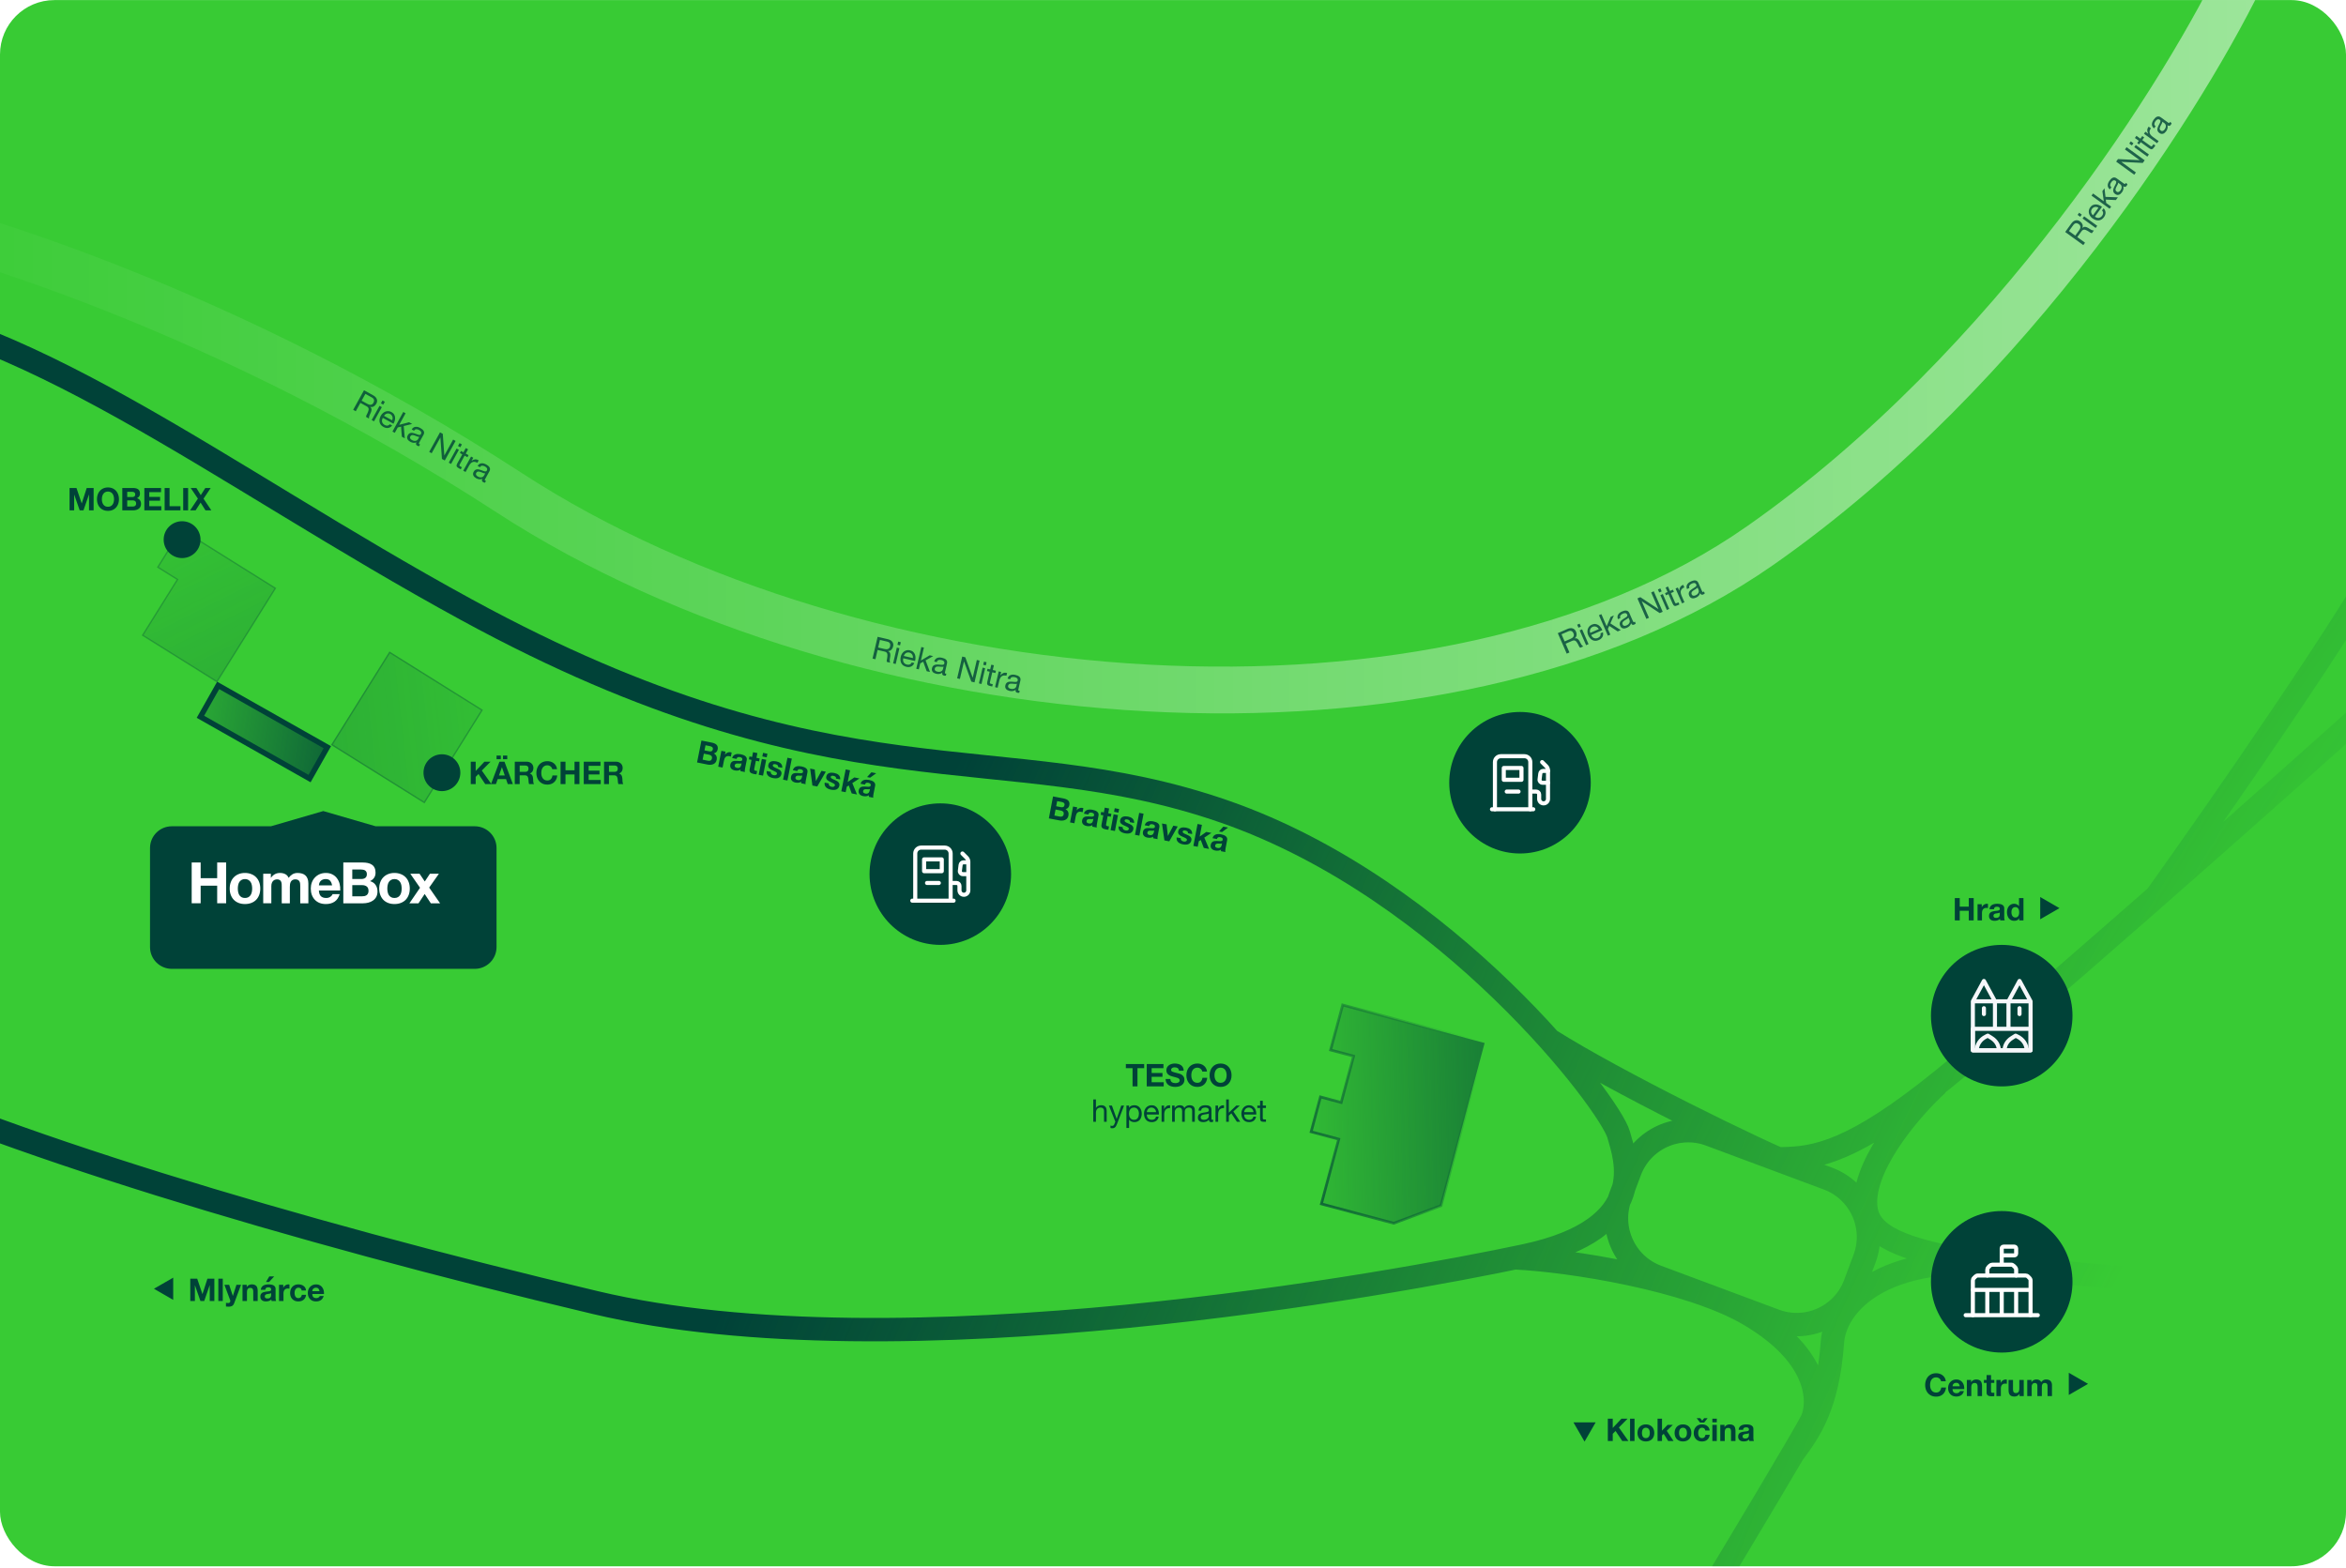 <svg xmlns="http://www.w3.org/2000/svg" xmlns:xlink="http://www.w3.org/1999/xlink" width="1724" height="1152" fill="none" viewBox="0 0 1724 1152"><filter id="j" width="354.645" height="215.956" x="60.246" y="546.044" color-interpolation-filters="sRGB" filterUnits="userSpaceOnUse"><feFlood flood-opacity="0" result="BackgroundImageFix"/><feColorMatrix in="SourceAlpha" result="hardAlpha" values="0 0 0 0 0 0 0 0 0 0 0 0 0 0 0 0 0 0 127 0"/><feOffset dx="10" dy="10"/><feGaussianBlur stdDeviation="25"/><feComposite in2="hardAlpha" operator="out"/><feColorMatrix values="0 0 0 0 0 0 0 0 0 0.259 0 0 0 0 0.22 0 0 0 0.1 0"/><feBlend in2="BackgroundImageFix" result="effect1_dropShadow_43_91"/><feBlend in="SourceGraphic" in2="effect1_dropShadow_43_91" result="shape"/></filter><linearGradient id="a"><stop offset="0" stop-color="#004238" stop-opacity="0"/><stop offset="1" stop-color="#004238"/></linearGradient><linearGradient xlink:href="#a" id="c" x1="924.376" x2="1228.08" y1="844.534" y2="837.474" gradientUnits="userSpaceOnUse"/><linearGradient xlink:href="#a" id="d" x1="1083.08" x2="879.083" y1="764.474" y2="842.474" gradientUnits="userSpaceOnUse"/><linearGradient id="e" x1="-106.66" x2="1650.1" y1="241.371" y2="241.371" gradientUnits="userSpaceOnUse"><stop offset="0" stop-color="#fff" stop-opacity="0"/><stop offset="1" stop-color="#fff"/></linearGradient><radialGradient id="f" cx="0" cy="0" r="1" gradientTransform="matrix(-1109.616 -494.683 1563.501 -3507.068 1759.03 1175.46)" gradientUnits="userSpaceOnUse"><stop offset=".234" stop-color="#004238" stop-opacity="0"/><stop offset="1" stop-color="#004238"/></radialGradient><linearGradient xlink:href="#a" id="g" x1="47" x2="175" y1="353.833" y2="609.833" gradientUnits="userSpaceOnUse"/><linearGradient xlink:href="#a" id="h" x1="474.18" x2="199.906" y1="427.079" y2="644.836" gradientUnits="userSpaceOnUse"/><linearGradient xlink:href="#a" id="i" x1="114.333" x2="304.41" y1="557.73" y2="483.462" gradientUnits="userSpaceOnUse"/><clipPath id="b"><rect width="1724" height="1151" x="-0" y=".061" rx="40"/></clipPath><g clip-path="url(#b)"><rect width="1724" height="1151" x="1724" y="1151.06" fill="#38cb34" rx="40" transform="rotate(180 1724 1151.06)"/><path fill="#004238" d="m517.706 551.451 3.586.718c.632.126 1.18.08 1.646-.14.467-.219.767-.667.903-1.344.075-.375.069-.697-.018-.965s-.23-.492-.428-.672c-.199-.181-.444-.323-.736-.429-.273-.117-.568-.207-.884-.27l-3.315-.664zm-2.236-7.226 7.578 1.517c.767.153 1.452.361 2.057.622.604.262 1.1.596 1.488 1.002.391.391.655.866.794 1.425.153.563.154 1.22.004 1.972-.163.812-.486 1.45-.97 1.917-.47.469-1.1.804-1.89 1.005.935.484 1.571 1.136 1.907 1.954.355.805.431 1.712.23 2.719-.163.812-.462 1.487-.898 2.026-.433.523-.958.918-1.575 1.186-.601.27-1.266.426-1.993.468-.713.045-1.43-.004-2.152-.149l-7.803-1.562zm.868 14.06 3.789.758c.346.069.683.105 1.011.108.33-.011.631-.069.902-.171.273-.117.505-.297.695-.541.204-.24.348-.571.433-.992.165-.827.05-1.46-.347-1.899-.394-.454-.975-.758-1.741-.912l-3.857-.772zm13.784-6.507 3.044.61-.433 2.165.045.009c.223-.331.492-.621.808-.871.319-.264.664-.469 1.037-.613.376-.159.764-.261 1.164-.306s.803-.027 1.209.054c.21.042.436.126.676.253l-.595 2.977c-.145-.061-.321-.119-.528-.176-.205-.073-.405-.128-.6-.167-.586-.118-1.102-.119-1.547-.005s-.83.318-1.155.613c-.307.283-.558.639-.753 1.069-.196.43-.346.908-.452 1.434l-1.052 5.255-3.202-.641zm7.912 5.314c.196-.743.509-1.329.939-1.759s.931-.744 1.502-.943c.571-.198 1.185-.294 1.84-.288.674-.006 1.334.056 1.981.185.586.117 1.171.281 1.754.492.587.196 1.104.463 1.552.803s.786.76 1.014 1.259c.232.484.277 1.079.135 1.786l-1.214 6.067c-.105.526-.176 1.036-.212 1.529s-.003.875.099 1.146l-3.248-.651c-.024-.192-.04-.383-.049-.572.009-.202.025-.402.05-.6-.617.424-1.292.672-2.026.744s-1.461.035-2.183-.109c-.556-.111-1.061-.283-1.516-.514-.454-.232-.832-.527-1.136-.885s-.517-.776-.64-1.254c-.109-.475-.102-1.013.018-1.615.132-.661.353-1.18.663-1.556.328-.388.698-.673 1.11-.856.427-.181.886-.285 1.376-.312.508-.039 1.01-.047 1.506-.026.497.021.982.055 1.457.104.475.048.902.063 1.281.045s.69-.089.934-.212c.247-.138.396-.374.447-.708.069-.346.063-.628-.018-.848-.063-.232-.182-.42-.356-.564-.157-.156-.36-.275-.609-.356-.232-.094-.49-.169-.776-.226-.632-.126-1.155-.09-1.57.108s-.716.607-.902 1.227zm6.924 3.848c-.16.094-.352.157-.578.19-.207.021-.436.03-.685.027-.235 0-.483-.011-.745-.032-.261-.021-.524-.035-.789-.041-.25-.003-.502.009-.758.036-.24.03-.464.095-.672.194-.189.087-.356.218-.501.392-.144.175-.246.412-.307.713-.057.286-.052.537.014.753.066.217.177.403.334.56.159.141.354.258.586.352.231.093.475.165.731.216.631.127 1.141.119 1.529-.022s.693-.338.915-.591c.226-.267.384-.548.474-.843.106-.292.176-.528.212-.708zm10.939-4.002 2.346.469-.429 2.143-2.346-.47-1.155 5.774c-.109.541-.091.92.053 1.136.145.217.488.379 1.029.488.18.036.355.063.523.081s.331.027.487.027l-.496 2.481c-.28-.009-.587-.039-.921-.091-.333-.051-.658-.108-.974-.171-.496-.099-.962-.232-1.398-.397-.424-.148-.789-.354-1.096-.618-.292-.262-.499-.593-.622-.993-.124-.4-.127-.893-.009-1.479l1.377-6.879-1.94-.388.429-2.143 1.94.389.699-3.496 3.203.641zm7.523-.371-3.202-.641.528-2.639 3.202.641zm-3.564 1.163 3.203.641-2.334 11.66-3.202-.641zm6.63 9.513c-.069.346-.062.66.022.943.103.271.25.511.442.722.196.195.429.359.699.492.286.135.587.234.902.298.226.045.463.069.713.072.268-.009.51-.047.726-.113.235-.078.438-.194.609-.347.175-.168.291-.395.348-.681.096-.481-.155-.907-.753-1.277-.584-.367-1.423-.785-2.517-1.254-.445-.199-.88-.411-1.304-.636-.406-.238-.759-.504-1.059-.799-.298-.31-.518-.659-.659-1.046-.138-.403-.156-.861-.054-1.372.151-.751.417-1.339.799-1.763.397-.421.863-.719 1.398-.893.539-.19 1.119-.277 1.741-.262.626.001 1.254.064 1.886.19.631.127 1.228.309 1.791.546.577.241 1.07.551 1.479.93s.715.839.92 1.38c.222.529.291 1.161.207 1.895l-3.045-.61c.079-.625-.072-1.085-.45-1.38-.376-.31-.85-.522-1.421-.636-.181-.036-.379-.061-.596-.073-.213-.027-.418-.021-.613.018-.18.042-.346.127-.496.253-.148.111-.245.287-.293.528-.058.285.001.539.175.762.175.222.415.427.722.613.325.175.696.351 1.114.528.418.178.842.364 1.272.56.445.198.87.417 1.276.654.421.241.779.524 1.074.848.297.31.514.674.649 1.092.138.403.153.875.045 1.416-.153.767-.441 1.382-.862 1.845-.403.451-.884.785-1.443 1.001-.56.217-1.175.32-1.845.311-.659.009-1.319-.053-1.98-.185-.677-.135-1.325-.336-1.944-.6-.62-.265-1.154-.606-1.602-1.024-.433-.416-.763-.912-.992-1.489-.21-.59-.252-1.278-.126-2.066zm12.187-10.367 3.203.641-3.223 16.102-3.203-.641zm3.982 9.147c.196-.743.508-1.329.939-1.759.43-.43.93-.744 1.502-.942.571-.199 1.185-.295 1.84-.289.674-.006 1.334.056 1.98.186.587.117 1.172.281 1.755.491.586.196 1.103.464 1.551.804.448.339.787.759 1.015 1.258.232.484.277 1.08.135 1.786l-1.214 6.067c-.105.526-.176 1.036-.212 1.529-.037.493-.004.875.099 1.146l-3.248-.65c-.024-.193-.04-.384-.049-.573.009-.201.025-.401.049-.6-.616.424-1.291.672-2.025.744s-1.462.036-2.183-.109c-.557-.111-1.062-.282-1.516-.514s-.833-.526-1.136-.884c-.304-.358-.517-.776-.641-1.254-.108-.475-.102-1.014.019-1.615.132-.662.353-1.18.663-1.556.328-.388.698-.674 1.11-.857.427-.18.885-.284 1.376-.311.508-.039 1.01-.048 1.506-.027s.982.056 1.457.104.902.063 1.281.045.69-.088.934-.211c.246-.139.395-.375.446-.709.07-.345.064-.628-.017-.848-.064-.231-.182-.419-.357-.563-.156-.157-.359-.276-.609-.357-.231-.093-.49-.168-.775-.226-.632-.126-1.155-.09-1.57.108-.415.199-.716.608-.902 1.227zm6.923 3.849c-.159.093-.351.156-.577.189-.208.021-.436.03-.686.027-.234 0-.482-.01-.744-.032-.262-.021-.525-.034-.789-.04-.25-.003-.502.009-.758.036-.241.03-.465.094-.672.194-.19.087-.357.218-.501.392s-.247.412-.307.713c-.057.285-.052.536.014.753.066.216.177.403.333.559.16.142.355.259.587.352.231.093.475.166.73.217.632.126 1.142.119 1.529-.023.388-.141.694-.338.916-.59.226-.268.384-.549.474-.844.105-.291.176-.527.212-.708zm10.997 8.135-3.564-.713-1.658-12.459 3.361.673.864 8.453.045.009 4.052-7.469 3.18.637zm8.505-2.238c-.069.346-.061.66.023.943.102.271.249.511.442.722.195.195.428.359.699.492.286.135.586.234.902.297.225.046.463.07.713.073.267-.009.509-.047.726-.113.234-.078.437-.194.609-.347.174-.169.29-.396.347-.681.097-.481-.154-.907-.753-1.277-.583-.367-1.422-.785-2.517-1.254-.445-.199-.879-.411-1.303-.636-.406-.238-.759-.504-1.06-.799-.298-.31-.517-.659-.658-1.047-.139-.403-.157-.86-.054-1.371.15-.752.416-1.339.798-1.763.397-.421.864-.719 1.399-.893.538-.19 1.119-.277 1.741-.262.626 0 1.254.064 1.885.19.632.126 1.229.309 1.791.546.577.241 1.071.551 1.479.93.409.379.716.839.92 1.38.223.529.292 1.161.208 1.895l-3.045-.61c.078-.625-.072-1.085-.451-1.38-.376-.31-.849-.522-1.421-.636-.18-.037-.378-.061-.595-.073-.213-.027-.418-.021-.613.018-.181.042-.346.126-.497.253-.147.111-.245.287-.293.527-.057.286.001.54.176.763.174.222.415.427.721.613.325.175.697.351 1.115.528.417.178.841.364 1.271.56.445.198.871.416 1.277.654.421.241.779.523 1.073.848.298.31.514.674.65 1.092.138.403.153.875.045 1.416-.154.767-.441 1.382-.862 1.845-.403.451-.885.785-1.444 1.001-.559.217-1.174.32-1.845.311-.658.009-1.318-.053-1.98-.185-.677-.136-1.325-.336-1.944-.6-.619-.265-1.153-.607-1.601-1.025-.433-.415-.764-.911-.992-1.488-.211-.59-.253-1.278-.126-2.066zm12.391-10.327 3.202.641-1.729 8.638 4.877-3.387 3.789.759-5.256 3.404 3.418 8.355-3.879-.777-2.16-5.851-1.479.947-.804 4.015-3.202-.641zm10.914 10.535c.196-.742.509-1.329.939-1.759s.931-.744 1.502-.942c.572-.199 1.185-.295 1.841-.289.673-.005 1.333.056 1.98.186.586.117 1.171.281 1.754.492.587.195 1.104.463 1.552.803s.786.759 1.015 1.258c.231.485.276 1.08.135 1.787l-1.215 6.066c-.105.527-.176 1.036-.212 1.529-.036.494-.003.875.099 1.146l-3.248-.65c-.024-.192-.04-.383-.049-.573.009-.201.026-.401.05-.6-.617.424-1.292.672-2.026.744s-1.461.036-2.183-.108c-.556-.112-1.061-.283-1.515-.515-.454-.231-.833-.526-1.137-.884s-.517-.776-.64-1.254c-.108-.475-.102-1.014.018-1.615.132-.661.354-1.18.663-1.556.328-.388.698-.674 1.11-.857.427-.18.886-.284 1.376-.311.508-.039 1.01-.048 1.506-.027.497.021.982.056 1.457.104.476.048.903.064 1.281.046.379-.018.691-.089.934-.212.247-.139.396-.375.447-.708.069-.346.063-.629-.018-.848-.063-.232-.182-.42-.356-.564-.157-.157-.36-.276-.609-.357-.232-.093-.49-.168-.776-.225-.632-.127-1.155-.091-1.57.108-.415.198-.716.607-.902 1.226zm6.924 3.849c-.16.093-.352.156-.578.189-.207.021-.436.03-.685.027-.235 0-.483-.01-.745-.031-.261-.021-.524-.035-.789-.041-.25-.003-.502.009-.758.036-.24.03-.464.095-.672.194-.189.087-.356.218-.501.392-.144.175-.246.412-.306.713-.058.285-.053.537.013.753.066.217.177.403.334.559.159.142.354.259.586.352.232.094.475.166.731.217.631.126 1.141.119 1.529-.022.388-.142.693-.339.916-.591.225-.268.383-.549.473-.844.106-.291.176-.527.212-.708zm4.589-11.56-4.475 3.256-2.233-.447 3.19-3.513zm132.256 24.241 3.592.685c.633.121 1.181.069 1.645-.155.464-.223.761-.674.89-1.352.072-.376.063-.698-.027-.965-.089-.267-.234-.489-.434-.668s-.447-.319-.739-.422c-.275-.115-.57-.202-.887-.263l-3.321-.633zm-2.302-7.206 7.591 1.448c.768.146 1.456.348 2.062.604.607.256 1.106.585 1.498.988.394.387.663.86.806 1.418.159.561.166 1.218.023 1.971-.156.813-.473 1.455-.953 1.926-.465.473-1.092.814-1.881 1.022.94.476 1.581 1.122 1.926 1.936.362.803.446 1.709.254 2.718-.155.814-.448 1.491-.879 2.033-.429.528-.95.928-1.564 1.201-.599.276-1.262.438-1.989.487-.713.051-1.43.008-2.153-.13l-7.817-1.49zm.996 14.052 3.796.723c.346.066.683.1 1.011.1.331-.015.631-.075.901-.18.272-.12.502-.302.69-.547.202-.243.343-.575.424-.997.158-.828.036-1.46-.365-1.895-.398-.451-.981-.749-1.749-.896l-3.863-.737zm13.724-6.632 3.05.582-.414 2.168.045.009c.22-.333.486-.625.8-.878.316-.267.66-.475 1.032-.622.374-.163.761-.269 1.161-.318.399-.048.802-.034 1.209.044.211.04.437.122.679.246l-.569 2.982c-.145-.058-.321-.115-.529-.171-.205-.07-.406-.124-.601-.161-.588-.112-1.104-.109-1.548.009s-.827.326-1.149.624c-.304.285-.552.644-.743 1.076-.192.431-.338.911-.439 1.438l-1.003 5.264-3.209-.612zm7.96 5.241c.189-.745.497-1.334.923-1.768s.924-.752 1.493-.956c.57-.203 1.182-.305 1.838-.305.674-.012 1.334.044 1.982.167.587.112 1.174.271 1.759.476.588.19 1.108.453 1.559.789s.793.752 1.026 1.249c.236.482.286 1.077.151 1.785l-1.159 6.078c-.1.527-.166 1.037-.198 1.531-.032.493.005.875.109 1.145l-3.253-.621c-.026-.192-.044-.383-.055-.572.007-.202.022-.402.044-.601-.612.43-1.285.684-2.018.763s-1.461.049-2.184-.089c-.557-.106-1.064-.273-1.52-.501-.456-.227-.838-.518-1.145-.873s-.524-.772-.652-1.249c-.112-.474-.111-1.012.004-1.614.126-.663.343-1.184.649-1.563.324-.39.692-.679 1.102-.866.425-.185.883-.293 1.373-.324.508-.044 1.01-.057 1.506-.041.497.017.982.047 1.458.091s.903.055 1.281.034c.379-.022.69-.095.932-.221.245-.14.392-.378.44-.712.066-.346.058-.629-.025-.848-.066-.231-.186-.417-.362-.56-.157-.155-.361-.272-.612-.351-.232-.091-.491-.164-.778-.219-.632-.12-1.155-.08-1.568.123-.413.202-.711.613-.891 1.235zm6.959 3.785c-.159.095-.351.16-.576.195-.207.023-.436.034-.685.033-.235.002-.483-.006-.745-.025s-.525-.03-.79-.033c-.249-.001-.502.013-.757.042-.24.033-.464.099-.67.2-.189.089-.355.222-.498.397-.142.176-.242.415-.3.716-.055.286-.048.537.02.753s.181.401.339.556c.161.14.357.256.59.347.232.091.476.161.732.21.633.12 1.143.108 1.529-.037.387-.144.69-.344.91-.599.224-.269.379-.552.467-.847.102-.293.171-.53.205-.71zm10.902-4.102 2.35.448-.41 2.146-2.349-.448-1.103 5.784c-.104.542-.082.921.064 1.136s.491.375 1.033.478c.181.034.355.06.524.076.168.017.331.025.487.023l-.474 2.485c-.279-.006-.586-.033-.921-.082-.334-.048-.659-.102-.976-.162-.497-.095-.964-.223-1.401-.385-.426-.143-.793-.346-1.102-.608-.294-.259-.504-.588-.631-.986-.127-.399-.135-.892-.023-1.48l1.314-6.891-1.943-.37.41-2.147 1.943.371.668-3.502 3.208.612zm7.519-.44-3.208-.611.504-2.644 3.208.612zm-3.553 1.196 3.209.612-2.228 11.68-3.208-.611zm6.716 9.452c-.066.347-.055.661.031.943.105.27.255.509.449.718.197.193.432.355.703.485.287.133.589.229.905.29.226.043.464.065.714.065.267-.011.509-.051.725-.119.234-.08.435-.198.605-.353.173-.17.287-.398.342-.684.092-.482-.163-.905-.765-1.27-.587-.361-1.429-.772-2.528-1.231-.447-.194-.883-.402-1.309-.624-.408-.234-.764-.497-1.067-.789-.301-.307-.524-.654-.668-1.041-.142-.401-.164-.858-.067-1.37.144-.753.405-1.344.783-1.771.393-.425.856-.726 1.39-.906.537-.194 1.116-.286 1.739-.277.625-.005 1.254.052 1.887.173.632.12 1.231.297 1.795.529.58.236 1.076.541 1.488.916.412.376.723.833.933 1.372.227.528.302 1.158.224 1.893l-3.05-.582c.073-.626-.082-1.085-.463-1.376-.379-.306-.855-.514-1.427-.623-.181-.035-.379-.057-.596-.067-.214-.025-.418-.017-.613.024-.18.043-.345.129-.494.257-.146.112-.243.289-.289.53-.054.286.007.54.183.761.177.221.419.423.727.607.327.171.7.344 1.119.517.42.174.845.357 1.277.548.447.195.874.409 1.283.643.423.237.783.516 1.081.838.3.307.52.669.659 1.086.142.402.161.873.058 1.416-.147.768-.428 1.385-.845 1.852-.399.455-.877.793-1.435 1.014-.557.222-1.171.331-1.842.328-.658.015-1.319-.041-1.981-.167-.678-.129-1.328-.323-1.95-.582s-1.158-.596-1.61-1.01c-.437-.411-.772-.904-1.006-1.479-.216-.588-.264-1.276-.145-2.065zm12.093-10.478 3.208.612-3.076 16.131-3.208-.612zm4.065 9.111c.189-.745.496-1.334.922-1.768s.924-.752 1.494-.956c.569-.203 1.182-.305 1.837-.305.674-.012 1.335.044 1.982.167.588.112 1.174.271 1.759.476.588.19 1.108.453 1.559.789s.793.752 1.026 1.249c.236.482.286 1.077.151 1.785l-1.158 6.078c-.101.527-.167 1.037-.199 1.531-.031.493.005.875.11 1.145l-3.254-.621c-.025-.192-.044-.383-.054-.572.007-.202.022-.402.044-.601-.613.43-1.286.684-2.019.763s-1.461.049-2.184-.089c-.557-.106-1.064-.273-1.52-.501-.456-.227-.838-.518-1.144-.873-.307-.355-.525-.772-.652-1.249-.113-.474-.111-1.012.003-1.614.127-.663.343-1.184.649-1.563.325-.39.692-.679 1.102-.866.426-.185.883-.293 1.373-.324.508-.044 1.01-.057 1.507-.041.496.017.982.047 1.457.091.476.044.903.055 1.282.034.378-.022.689-.095.932-.221.245-.14.392-.378.44-.712.066-.346.057-.629-.026-.848-.065-.231-.186-.417-.361-.56-.158-.155-.362-.272-.612-.351-.233-.091-.492-.164-.778-.219-.633-.12-1.156-.08-1.569.123-.413.202-.71.613-.891 1.235zm6.958 3.785c-.159.095-.351.16-.576.195-.207.023-.435.034-.685.033-.235.002-.483-.006-.745-.025-.261-.019-.525-.03-.789-.033-.25-.001-.502.013-.758.042-.24.033-.463.099-.67.2-.189.089-.354.222-.497.397-.143.176-.243.415-.301.716-.054.286-.047.537.021.753s.181.401.339.556c.16.14.357.256.589.347s.477.161.733.21c.632.12 1.142.108 1.529-.037.386-.144.69-.344.91-.599.223-.269.378-.552.466-.847.103-.293.171-.53.206-.71zm11.07 8.035-3.57-.681-1.771-12.443 3.366.642.942 8.445.045.009 3.983-7.506 3.186.607zm8.485-2.316c-.066.347-.056.661.031.943.105.27.254.509.448.718.198.193.432.355.704.485.287.133.588.229.905.29.226.043.463.065.713.065.268-.011.509-.051.725-.119.234-.08.436-.198.606-.353.173-.17.287-.398.341-.684.092-.482-.163-.905-.764-1.27-.587-.361-1.43-.772-2.529-1.231-.446-.194-.883-.403-1.309-.624-.408-.234-.764-.497-1.067-.789-.3-.307-.523-.654-.668-1.041-.142-.401-.164-.858-.066-1.37.143-.753.404-1.344.782-1.771.393-.425.857-.726 1.391-.906.536-.194 1.116-.286 1.738-.277.626-.006 1.255.052 1.887.173.633.12 1.231.297 1.796.529.579.236 1.075.541 1.488.916.412.375.723.833.932 1.372.227.527.302 1.158.225 1.893l-3.05-.582c.072-.626-.082-1.085-.464-1.376-.378-.306-.854-.514-1.426-.623-.181-.035-.38-.057-.596-.067-.214-.025-.419-.017-.614.023-.18.044-.344.13-.493.257-.147.113-.243.29-.289.531-.055.286.006.54.183.761.176.22.419.423.727.606.326.172.699.345 1.119.518.419.174.845.357 1.277.548.447.195.874.409 1.282.643.423.236.784.516 1.081.838.301.307.52.669.66 1.086.141.401.161.873.057 1.416-.146.768-.428 1.385-.845 1.852-.399.455-.877.793-1.434 1.014-.557.222-1.171.331-1.842.328-.658.015-1.319-.041-1.982-.167-.678-.129-1.327-.323-1.949-.582-.622-.26-1.159-.596-1.611-1.01-.436-.411-.772-.904-1.005-1.48-.216-.587-.264-1.275-.145-2.064zm12.296-10.439 3.208.612-1.65 8.653 4.845-3.431 3.796.723-5.224 3.453 3.493 8.323-3.885-.741-2.213-5.831-1.471.96-.767 4.022-3.208-.612zm11.01 10.435c.189-.745.496-1.334.922-1.768.426-.433.924-.752 1.494-.956.569-.203 1.182-.305 1.838-.305.673-.012 1.334.044 1.981.167.588.112 1.174.271 1.759.476.588.19 1.108.453 1.559.789s.793.752 1.026 1.249c.236.482.287 1.077.152 1.785l-1.159 6.078c-.101.527-.167 1.037-.199 1.531-.031.493.005.875.11 1.145l-3.254-.621c-.025-.192-.044-.383-.054-.572.007-.202.022-.402.044-.601-.613.43-1.286.684-2.019.763s-1.461.049-2.184-.089c-.557-.106-1.064-.273-1.52-.5-.456-.228-.837-.519-1.144-.874s-.524-.771-.652-1.248c-.113-.475-.111-1.013.003-1.615.127-.663.343-1.184.65-1.562.324-.391.691-.68 1.101-.867.426-.185.883-.292 1.373-.324.508-.044 1.01-.057 1.507-.041.496.017.982.047 1.457.091.476.044.903.055 1.282.034.379-.022.689-.095.932-.221.245-.14.392-.378.44-.712.066-.346.057-.629-.026-.848-.065-.231-.186-.417-.361-.56-.158-.155-.362-.272-.612-.351-.233-.091-.492-.164-.778-.219-.633-.12-1.156-.079-1.569.123s-.71.614-.891 1.235zm6.958 3.785c-.159.095-.35.16-.576.195-.207.023-.435.034-.685.033-.235.002-.483-.006-.745-.025-.261-.019-.525-.03-.789-.033-.25-.001-.502.013-.758.043-.24.032-.463.098-.67.2-.189.088-.354.221-.497.396-.143.176-.243.415-.3.716-.055.286-.048.537.02.753s.181.401.339.556c.16.14.357.256.589.347.233.091.477.161.733.21.632.12 1.142.108 1.529-.036.386-.145.69-.345.91-.6.223-.269.378-.552.466-.847.103-.293.171-.53.206-.71zm4.483-11.601-4.445 3.296-2.236-.426 3.157-3.542zm-70.211 176.84h-4.922v-3.036h13.455v3.036h-4.922v13.386h-3.611zm10.426-3.036h12.282v3.036h-8.671v3.519h7.958v2.806h-7.958v4.025h8.855v3.036h-12.466zm17.375 10.971c0 .552.1 1.02.299 1.403.199.384.46.698.782.943.337.23.728.407 1.173.529.445.108.905.161 1.38.161.322 0 .667-.023 1.035-.069.368-.061.713-.168 1.035-.322.322-.153.59-.36.805-.621.215-.276.322-.621.322-1.035 0-.444-.146-.805-.437-1.081-.276-.276-.644-.506-1.104-.69s-.981-.345-1.564-.483-1.173-.291-1.771-.46c-.613-.153-1.211-.337-1.794-.552-.583-.23-1.104-.521-1.564-.874-.46-.352-.836-.789-1.127-1.311-.276-.536-.414-1.18-.414-1.932 0-.843.176-1.571.529-2.185.368-.628.843-1.15 1.426-1.564s1.242-.72 1.978-.92c.736-.199 1.472-.299 2.208-.299.859 0 1.679.1 2.461.299.797.184 1.503.491 2.116.92.613.43 1.096.982 1.449 1.656.368.66.552 1.465.552 2.415h-3.496c-.031-.49-.138-.897-.322-1.219-.169-.322-.399-.575-.69-.759s-.629-.314-1.012-.391c-.368-.076-.774-.115-1.219-.115-.291 0-.583.031-.874.092-.291.062-.56.169-.805.322-.23.154-.422.345-.575.575s-.23.522-.23.874c0 .322.061.583.184.782.123.2.36.384.713.552.368.169.866.338 1.495.506.644.169 1.48.384 2.507.644.307.062.728.177 1.265.345.552.154 1.096.407 1.633.759.537.353.997.828 1.38 1.426.399.583.598 1.334.598 2.254 0 .752-.146 1.449-.437 2.093s-.728 1.204-1.311 1.679c-.567.46-1.28.821-2.139 1.081-.843.261-1.825.391-2.944.391-.905 0-1.786-.115-2.645-.345-.843-.214-1.595-.559-2.254-1.035-.644-.475-1.158-1.081-1.541-1.817s-.567-1.61-.552-2.622zm23.424-5.451c-.062-.414-.2-.789-.414-1.127-.215-.352-.483-.659-.805-.92-.322-.26-.69-.46-1.104-.598-.399-.153-.821-.23-1.265-.23-.813 0-1.503.161-2.07.483-.568.307-1.028.729-1.38 1.265-.353.522-.614 1.12-.782 1.794-.154.675-.23 1.373-.23 2.093 0 .69.076 1.365.23 2.024.168.644.429 1.227.782 1.748.352.522.812.943 1.38 1.265.567.307 1.257.46 2.07.46 1.104 0 1.962-.337 2.576-1.012.628-.674 1.012-1.564 1.15-2.668h3.496c-.092 1.028-.33 1.955-.713 2.783-.384.828-.89 1.534-1.518 2.116-.629.583-1.365 1.028-2.208 1.334-.844.307-1.771.46-2.783.46-1.258 0-2.392-.214-3.404-.644-.997-.444-1.84-1.05-2.53-1.817-.69-.766-1.219-1.663-1.587-2.691-.368-1.042-.552-2.162-.552-3.358 0-1.226.184-2.361.552-3.404.368-1.058.897-1.978 1.587-2.76s1.533-1.395 2.53-1.84c1.012-.444 2.146-.667 3.404-.667.904 0 1.755.131 2.553.391.812.261 1.533.644 2.162 1.15.644.491 1.173 1.104 1.587 1.84s.674 1.58.782 2.53zm8.998 2.76c0 .69.076 1.365.23 2.024.168.644.429 1.227.782 1.748.352.522.812.943 1.38 1.265.567.307 1.257.46 2.07.46.812 0 1.502-.153 2.07-.46.567-.322 1.027-.743 1.38-1.265.352-.521.605-1.104.759-1.748.168-.659.253-1.334.253-2.024 0-.72-.085-1.418-.253-2.093-.154-.674-.407-1.272-.759-1.794-.353-.536-.813-.958-1.38-1.265-.568-.322-1.258-.483-2.07-.483-.813 0-1.503.161-2.07.483-.568.307-1.028.729-1.38 1.265-.353.522-.614 1.12-.782 1.794-.154.675-.23 1.373-.23 2.093zm-3.611 0c0-1.226.184-2.361.552-3.404.368-1.058.897-1.978 1.587-2.76s1.533-1.395 2.53-1.84c1.012-.444 2.146-.667 3.404-.667 1.272 0 2.407.223 3.404.667.996.445 1.84 1.058 2.53 1.84s1.219 1.702 1.587 2.76c.368 1.043.552 2.178.552 3.404 0 1.196-.184 2.316-.552 3.358-.368 1.028-.897 1.925-1.587 2.691-.69.767-1.534 1.373-2.53 1.817-.997.43-2.132.644-3.404.644-1.258 0-2.392-.214-3.404-.644-.997-.444-1.84-1.05-2.53-1.817-.69-.766-1.219-1.663-1.587-2.691-.368-1.042-.552-2.162-.552-3.358zm-85.473 17.72h1.955v6.279h.046c.154-.368.368-.674.644-.92.276-.26.583-.467.92-.621.353-.168.713-.291 1.081-.368.384-.076.752-.115 1.104-.115.782 0 1.434.108 1.955.322.522.215.943.514 1.265.897.322.384.545.844.667 1.38.138.522.207 1.104.207 1.748v7.82h-1.955v-8.05c0-.736-.214-1.318-.644-1.748-.429-.429-1.019-.644-1.771-.644-.598 0-1.119.092-1.564.276-.429.184-.789.445-1.081.782-.291.338-.513.736-.667 1.196-.138.445-.207.936-.207 1.472v6.716h-1.955zm17.449 18.009c-.23.583-.46 1.074-.69 1.472-.214.399-.46.721-.736.966-.26.261-.559.445-.897.552-.322.123-.697.184-1.127.184-.23 0-.46-.015-.69-.046-.23-.03-.452-.084-.667-.161v-1.794c.169.077.361.138.575.184.23.062.422.092.575.092.399 0 .729-.099.989-.299.276-.184.483-.452.621-.805l.805-2.001-4.715-11.822h2.208l3.473 9.729h.046l3.335-9.729h2.07zm6.9-13.478h1.955v1.61h.046c.322-.659.828-1.134 1.518-1.426.69-.306 1.449-.46 2.277-.46.92 0 1.718.169 2.392.506.69.338 1.258.798 1.702 1.38.46.568.805 1.227 1.035 1.978.23.752.345 1.549.345 2.392 0 .844-.115 1.641-.345 2.392-.214.752-.552 1.411-1.012 1.978-.444.552-1.012.989-1.702 1.311-.674.322-1.464.483-2.369.483-.291 0-.621-.03-.989-.092-.352-.061-.705-.161-1.058-.299-.352-.138-.69-.322-1.012-.552-.306-.245-.567-.544-.782-.897h-.046v6.118h-1.955zm9.2 5.842c0-.552-.076-1.088-.23-1.61-.138-.536-.36-1.012-.667-1.426-.291-.414-.674-.743-1.15-.989-.46-.245-1.004-.368-1.633-.368-.659 0-1.219.131-1.679.391-.46.261-.835.606-1.127 1.035-.291.414-.506.89-.644 1.426-.122.537-.184 1.081-.184 1.633 0 .583.069 1.15.207 1.702.138.537.353 1.012.644 1.426.307.414.698.752 1.173 1.012.476.246 1.051.368 1.725.368.675 0 1.235-.13 1.679-.391.46-.26.828-.605 1.104-1.035.276-.429.476-.92.598-1.472.123-.552.184-1.119.184-1.702zm12.622-1.035c-.03-.46-.138-.897-.322-1.311-.168-.414-.406-.766-.713-1.058-.291-.306-.644-.544-1.058-.713-.398-.184-.843-.276-1.334-.276-.506 0-.966.092-1.38.276-.398.169-.743.407-1.035.713-.291.307-.521.667-.69 1.081-.168.399-.268.828-.299 1.288zm1.886 3.312c-.26 1.334-.835 2.339-1.725 3.013-.889.675-2.008 1.012-3.358 1.012-.95 0-1.778-.153-2.484-.46-.69-.306-1.272-.736-1.748-1.288-.475-.552-.835-1.211-1.081-1.978-.23-.766-.36-1.602-.391-2.507 0-.904.138-1.732.414-2.484.276-.751.66-1.403 1.15-1.955.506-.552 1.097-.981 1.771-1.288.69-.306 1.442-.46 2.254-.46 1.058 0 1.932.223 2.622.667.706.43 1.265.982 1.679 1.656.43.675.721 1.411.874 2.208.169.798.238 1.557.207 2.277h-8.901c-.015.522.046 1.02.184 1.495.138.46.361.874.667 1.242.307.353.698.637 1.173.851.476.215 1.035.322 1.679.322.828 0 1.503-.191 2.024-.575.537-.383.89-.966 1.058-1.748zm2.142-8.119h1.84v2.507h.046c.475-.966 1.058-1.679 1.748-2.139s1.564-.674 2.622-.644v2.07c-.782 0-1.449.108-2.001.322-.552.215-.997.529-1.334.943-.338.414-.583.92-.736 1.518-.154.583-.23 1.258-.23 2.024v5.29h-1.955zm7.728 0h1.84v1.748h.046c.889-1.349 2.17-2.024 3.841-2.024.736 0 1.403.154 2.001.46.598.307 1.02.828 1.265 1.564.399-.644.92-1.142 1.564-1.495.659-.352 1.38-.529 2.162-.529.598 0 1.135.069 1.61.207.491.123.905.322 1.242.598.353.276.621.637.805 1.081.199.43.299.951.299 1.564v8.717h-1.955v-7.797c0-.368-.031-.713-.092-1.035s-.176-.598-.345-.828c-.169-.245-.406-.437-.713-.575-.291-.138-.675-.207-1.15-.207-.966 0-1.725.276-2.277.828s-.828 1.288-.828 2.208v7.406h-1.955v-7.797c0-.383-.038-.736-.115-1.058-.061-.322-.176-.598-.345-.828-.169-.245-.399-.429-.69-.552-.276-.138-.636-.207-1.081-.207-.567 0-1.058.115-1.472.345-.399.23-.728.506-.989.828-.245.322-.429.66-.552 1.012-.107.338-.161.621-.161.851v7.406h-1.955zm30.142 11.845c-.337.2-.805.299-1.403.299-.506 0-.912-.138-1.219-.414-.291-.291-.437-.759-.437-1.403-.536.644-1.165 1.112-1.886 1.403-.705.276-1.472.414-2.3.414-.536 0-1.05-.061-1.541-.184-.475-.122-.889-.314-1.242-.575-.352-.26-.636-.598-.851-1.012-.199-.429-.299-.943-.299-1.541 0-.674.115-1.226.345-1.656.23-.429.529-.774.897-1.035.384-.276.813-.483 1.288-.621.491-.138.989-.253 1.495-.345.537-.107 1.043-.184 1.518-.23.491-.061.92-.138 1.288-.23.368-.107.66-.253.874-.437.215-.199.322-.483.322-.851 0-.429-.084-.774-.253-1.035-.153-.26-.36-.46-.621-.598-.245-.138-.529-.23-.851-.276-.306-.046-.613-.069-.92-.069-.828 0-1.518.161-2.07.483-.552.307-.851.897-.897 1.771h-1.955c.031-.736.184-1.357.46-1.863s.644-.912 1.104-1.219c.46-.322.982-.552 1.564-.69.598-.138 1.235-.207 1.909-.207.537 0 1.066.039 1.587.115.537.077 1.02.238 1.449.483.43.23.775.56 1.035.989.261.43.391.989.391 1.679v6.118c0 .46.023.798.069 1.012.062.215.246.322.552.322.169 0 .368-.038.598-.115zm-3.174-6.095c-.245.184-.567.322-.966.414-.398.077-.82.146-1.265.207-.429.046-.866.108-1.311.184-.444.062-.843.169-1.196.322-.352.154-.644.376-.874.667-.214.276-.322.66-.322 1.15 0 .322.062.598.184.828.138.215.307.391.506.529.215.138.46.238.736.299.276.062.568.092.874.092.644 0 1.196-.084 1.656-.253.46-.184.836-.406 1.127-.667.292-.276.506-.567.644-.874.138-.322.207-.621.207-.897zm4.925-5.75h1.84v2.507h.046c.475-.966 1.058-1.679 1.748-2.139s1.564-.674 2.622-.644v2.07c-.782 0-1.449.108-2.001.322-.552.215-.997.529-1.334.943s-.583.92-.736 1.518c-.153.583-.23 1.258-.23 2.024v5.29h-1.955zm7.843-4.531h1.955v9.729l5.428-5.198h2.622l-4.715 4.324 5.06 7.567h-2.484l-4.071-6.21-1.84 1.702v4.508h-1.955zm20.069 9.338c-.031-.46-.138-.897-.322-1.311-.169-.414-.407-.766-.713-1.058-.292-.306-.644-.544-1.058-.713-.399-.184-.844-.276-1.334-.276-.506 0-.966.092-1.38.276-.399.169-.744.407-1.035.713-.292.307-.522.667-.69 1.081-.169.399-.269.828-.299 1.288zm1.886 3.312c-.261 1.334-.836 2.339-1.725 3.013-.89.675-2.009 1.012-3.358 1.012-.951 0-1.779-.153-2.484-.46-.69-.306-1.273-.736-1.748-1.288-.476-.552-.836-1.211-1.081-1.978-.23-.766-.361-1.602-.391-2.507 0-.904.138-1.732.414-2.484.276-.751.659-1.403 1.15-1.955.506-.552 1.096-.981 1.771-1.288.69-.306 1.441-.46 2.254-.46 1.058 0 1.932.223 2.622.667.705.43 1.265.982 1.679 1.656.429.675.72 1.411.874 2.208.168.798.237 1.557.207 2.277h-8.901c-.016.522.046 1.02.184 1.495.138.46.36.874.667 1.242.306.353.697.637 1.173.851.475.215 1.035.322 1.679.322.828 0 1.502-.191 2.024-.575.536-.383.889-.966 1.058-1.748zm4.924-8.119h2.369v1.725h-2.369v7.383c0 .23.016.414.046.552.046.138.123.246.23.322.108.077.253.131.437.161.2.016.453.023.759.023h.897v1.725h-1.495c-.506 0-.943-.03-1.311-.092-.352-.076-.644-.207-.874-.391-.214-.184-.375-.444-.483-.782-.107-.337-.161-.782-.161-1.334v-7.567h-2.024v-1.725h2.024v-3.565h1.955z"/><path fill="url(#c)" d="m1024.19 898.972 34.78-12.938L1091 766.501l-104.32-27.953-8.865 33.083 16.904 4.529-9.124 34.049-15.213-4.076-6.859 25.597 20.285 5.435-12.747 47.572z"/><path stroke="url(#d)" stroke-width="2" d="m1024.19 898.972 34.78-12.938L1091 766.501l-104.32-27.953-8.865 33.083 16.904 4.529-9.124 34.049-15.213-4.076-6.859 25.597 20.285 5.435-12.747 47.572z"/><path stroke="url(#e)" stroke-width="34.362" d="M-106.66 153.195c74.451 13.84 274.896 75.023 481.068 209.035 257.715 167.515 685.812 201.877 919.182 38.657 186.7-130.575 315.46-337.893 356.51-425.229" opacity=".5"/><path stroke="url(#f)" stroke-width="17.181" d="M-131 220.487c146.039 10.022 291.218 128.046 473.91 227.648 272.032 148.31 392.299 91.04 556.951 148.31 164.649 57.27 283.589 215.249 289.639 237.39 4.5 16.476 25.35 69.005-69.15 89.05-94.5 20.044-459.592 87.335-682.945 34.362C214.052 904.272-7.869 836.98-120.978 781.141m1259.748-16.873c47.96 30.306 152.73 81.915 184.8 94.515m-210.35 65.596c40.57 1.909 127.68 15.661 171.78 41.432 55.12 32.214 51.54 67.199 46.53 77.929-4.01 8.59-53.69 91.4-78.03 131.72m50.82-323.853c25.48 0 50.26-1.436 110.97-48.398 60.71-46.961 258.67-222.875 350.06-304.963m-181.11 161.072c46.05-64.428 144.75-206.172 171.09-257.715 26.35-51.543 40.09-146.993 43.67-188.275m-375.12 583.439c-17.66 15.987-52.4 55.551-52.97 85.905-.72 37.941 50.11 51.543 371.54 67.292m-424.66 117.916c11.94-15.99 25.46-34.82 28.78-81.407 2.32-32.566 46.93-73.594 153.59-52.834m-282.43 4.615 86.59 32.281c23.71 8.839 50.1-3.217 58.94-26.927l6.92-18.558c8.83-23.71-3.22-50.095-26.93-58.933l-86.6-32.282c-23.71-8.838-50.1 3.218-58.93 26.927l-6.92 18.558c-8.84 23.71 3.22 50.095 26.93 58.934z"/><circle cx="691" cy="642.396" r="52" fill="#004238"/><path stroke="#fff" stroke-linecap="round" stroke-linejoin="round" stroke-width="3" d="M679.083 631.563h13v8.667h-13z" clip-rule="evenodd"/><path stroke="#fff" stroke-linecap="round" stroke-linejoin="round" stroke-width="3" d="M681.25 648.896h8.666m-17.333 13V627.23c0-2.394 1.939-4.334 4.333-4.334h17.334c2.394 0 4.333 1.94 4.333 4.334v34.666m8.667-34.666 3.063 3.063c.813.813 1.27 1.916 1.27 3.064v20.956c0 1.794-1.456 3.25-3.25 3.25s-3.25-1.456-3.25-3.25v-3.25c0-1.196-.971-2.167-2.167-2.167h-4.333"/><path stroke="#fff" stroke-linecap="round" stroke-linejoin="round" stroke-width="3" d="M711.583 642.396h-4.045c-1.302 0-2.312-1.141-2.149-2.435l.541-4.333c.135-1.084 1.055-1.898 2.15-1.898h3.503m-41.166 28.166h30.333"/><circle cx="1117" cy="575.23" r="52" fill="#004238"/><path stroke="#fff" stroke-linecap="round" stroke-linejoin="round" stroke-width="3" d="M1105.08 564.396h13v8.667h-13z" clip-rule="evenodd"/><path stroke="#fff" stroke-linecap="round" stroke-linejoin="round" stroke-width="3" d="M1107.25 581.73h8.67m-17.34 13v-34.667c0-2.394 1.94-4.333 4.34-4.333h17.33c2.39 0 4.33 1.939 4.33 4.333v34.667m8.67-34.667 3.06 3.064c.82.812 1.27 1.915 1.27 3.063v20.956c0 1.794-1.45 3.25-3.25 3.25-1.79 0-3.25-1.456-3.25-3.25v-3.25c0-1.196-.97-2.166-2.16-2.166h-4.34"/><path stroke="#fff" stroke-linecap="round" stroke-linejoin="round" stroke-width="3" d="M1137.58 575.23h-4.04c-1.3 0-2.31-1.142-2.15-2.436l.54-4.333c.13-1.083 1.06-1.898 2.15-1.898h3.5m-41.16 28.167h30.33"/><circle cx="1471" cy="746.396" r="52" fill="#004238"/><path stroke="#f5f7fa" stroke-linejoin="round" stroke-miterlimit="10" stroke-width="3" d="M1468.9 771.891c0-3.587-1.98-6.952-5.31-9.034l-2.8-1.747-1.26.608c-4.23 2.044-6.86 5.941-6.86 10.173m20.42 0c0-3.587 1.99-6.952 5.32-9.034l2.8-1.747 1.26.608c4.23 2.044 6.86 5.941 6.86 10.173"/><path stroke="#f5f7fa" stroke-linejoin="round" stroke-miterlimit="10" stroke-width="3" d="M1492.2 735.878h-42.4v36.013h42.4zm-34.28-14.977-8.12 14.977h16.23zm26.16 0-8.11 14.977h16.23zm-34.28 14.977v20.201m16.23-20.201v20.201m9.94-20.201v20.201"/><path stroke="#f5f7fa" stroke-linejoin="round" stroke-miterlimit="10" stroke-width="3" d="M1492.2 756.079h-42.4v15.812h42.4z"/><path stroke="#f5f7fa" stroke-linecap="round" stroke-linejoin="round" stroke-miterlimit="10" stroke-width="3" d="M1457.92 740.909v4.33m26.16-4.33v4.33"/><circle cx="1471" cy="942" r="52" fill="#004238"/><path stroke="#fff" stroke-linecap="round" stroke-linejoin="round" stroke-width="3" d="M1460.4 947.963v18.55m10.6-18.55v18.55m10.6-18.55v18.55m15.9 0h-53m26.5-37.101v-11.925c0-.731.59-1.325 1.33-1.325h7.95c.73 0 1.32.594 1.32 1.325v3.758c0 .732-.59 1.325-1.32 1.325H1471m-10.6 14.792v-4.203c0-.702.28-1.376.78-1.873l1.09-1.097c.5-.497 1.17-.776 1.88-.777h13.7c.71.001 1.38.28 1.88.777l1.09 1.097c.5.497.78 1.171.78 1.873v4.203m-31.8 10.6h42.4"/><path stroke="#fff" stroke-linecap="round" stroke-linejoin="round" stroke-width="3" d="M1492.2 966.513v-25.404c0-.702-.28-1.376-.78-1.873l-1.09-1.097c-.5-.497-1.17-.777-1.88-.777h-34.9c-.71 0-1.38.28-1.88.777l-1.09 1.097c-.5.497-.78 1.171-.78 1.873v25.404"/><g fill="#004238"><path d="m267.491 286.791 6.762 3.742c1.368.757 2.249 1.683 2.643 2.777.407 1.101.287 2.236-.359 3.403-.482.872-1.107 1.525-1.873 1.96-.753.442-1.632.543-2.638.301l-.022.041c.371.31.633.63.784.959.164.336.246.679.245 1.029.02.344-.026.696-.137 1.055-.098.367-.223.735-.376 1.107-.166.363-.342.73-.53 1.1-.187.369-.35.743-.489 1.122-.139.378-.251.755-.336 1.129-.063.367-.061.728.007 1.081l-2.133-1.181c-.053-.222-.035-.475.052-.759.101-.278.23-.574.387-.89.165-.33.341-.679.528-1.049.187-.369.343-.747.469-1.133.14-.379.254-.744.345-1.098.097-.366.122-.712.074-1.036-.041-.338-.165-.652-.372-.942-.201-.304-.535-.585-1.005-.845l-4.669-2.584-3.396 6.138-1.912-1.058zm2.233 9.884c.442.245.884.445 1.323.601.44.156.859.221 1.258.197.42-.031.806-.159 1.159-.384.373-.232.705-.609.994-1.132.401-.725.527-1.426.377-2.105s-.675-1.267-1.574-1.765l-4.749-2.628-2.773 5.011zm11.915.679-1.711-.947 1.158-2.092 1.711.946zm-2.746.925 1.71.947-5.757 10.404-1.711-.947zm9.257 10.617c.196-.418.314-.852.353-1.303.053-.444.016-.868-.111-1.271-.107-.41-.3-.788-.581-1.136-.259-.354-.604-.65-1.033-.888-.443-.245-.89-.387-1.341-.426-.431-.046-.848-.005-1.251.122-.404.128-.779.332-1.127.612-.341.267-.636.595-.886.982zm.047 3.811c-.874 1.041-1.863 1.641-2.968 1.801s-2.248-.087-3.428-.74c-.832-.461-1.482-.996-1.951-1.606-.455-.602-.757-1.26-.906-1.973s-.145-1.464.012-2.254c.17-.782.461-1.576.872-2.383.438-.791.959-1.449 1.565-1.973.605-.524 1.256-.908 1.952-1.154.71-.238 1.435-.327 2.174-.269.752.066 1.483.295 2.195.689.925.512 1.582 1.13 1.971 1.853.409.717.631 1.471.667 2.262.049.798-.052 1.583-.304 2.355-.239.779-.546 1.477-.922 2.092l-7.788-4.309c-.266.448-.453.914-.563 1.397-.102.469-.108.939-.017 1.41.097.457.302.894.614 1.312s.75.783 1.313 1.095c.725.401 1.408.56 2.049.477.656-.076 1.246-.415 1.773-1.018zm8.16-9.943 1.71.947-4.71 8.513 7.266-1.92 2.294 1.269-6.219 1.501.763 9.07-2.173-1.202-.555-7.405-2.434.598-2.183 3.945-1.711-.947zm11.623 25.148c-.392.011-.85-.128-1.373-.417-.443-.245-.731-.563-.866-.953-.114-.396-.015-.876.297-1.439-.781.304-1.558.408-2.33.314-.75-.1-1.488-.35-2.212-.751-.47-.26-.89-.562-1.26-.907-.356-.338-.626-.706-.808-1.105-.182-.398-.267-.831-.255-1.297.034-.472.195-.97.485-1.493.327-.59.694-1.018 1.104-1.282.409-.264.837-.421 1.286-.471.469-.056.944-.03 1.427.08.496.117.988.257 1.475.422.522.166 1.002.344 1.44.534.459.184.872.324 1.238.422.374.084.7.098.977.041.284-.071.515-.267.693-.589.208-.376.301-.718.28-1.028-.008-.302-.092-.577-.254-.824-.148-.239-.351-.457-.611-.653-.246-.189-.503-.358-.771-.506-.725-.401-1.406-.594-2.045-.58-.632.001-1.179.373-1.643 1.115l-1.71-.946c.383-.629.818-1.098 1.304-1.408.487-.309 1.005-.486 1.556-.532.559-.059 1.126-.007 1.703.154.59.169 1.18.416 1.771.743.469.26.913.55 1.332.869.433.327.778.702 1.034 1.124.265.409.407.865.427 1.367s-.137 1.054-.471 1.658l-2.962 5.353c-.223.403-.366.709-.429.919-.051.218.058.401.327.549.147.082.34.145.579.189zm.173-6.869c-.303.042-.652.007-1.045-.106-.386-.126-.789-.27-1.207-.431-.398-.168-.81-.326-1.236-.474-.419-.162-.82-.261-1.203-.297-.383-.037-.745.016-1.088.16-.321.138-.6.421-.838.85-.156.282-.236.553-.24.814.017.255.079.49.187.708.121.224.287.43.499.618.212.187.452.355.72.503.564.312 1.087.506 1.571.581.492.062.928.049 1.31-.038.388-.101.717-.252.986-.453.277-.215.482-.443.616-.685zm15.21-3.334 2.033 1.125 1.119 15.839.04.022 6.448-11.652 1.811 1.002-7.951 14.369-2.093-1.158-1.126-15.685-.04-.022-6.381 11.531-1.811-1.002zm14.915 10.987-1.711-.947 1.158-2.093 1.711.947zm-2.746.925 1.71.946-5.757 10.405-1.711-.947zm6.735 3.727 2.073 1.147-.836 1.509-2.072-1.147-3.575 6.46c-.111.201-.187.37-.227.505-.027.143-.012.274.045.394.057.119.158.236.305.352.167.11.384.239.653.388l.784.434-.835 1.509-1.308-.724c-.443-.245-.81-.483-1.102-.715-.272-.238-.464-.493-.576-.765-.099-.265-.113-.571-.044-.918.07-.347.238-.762.505-1.245l3.664-6.621-1.771-.98.835-1.51 1.771.98 1.726-3.119 1.711.947zm3.913 2.165 1.609.891-1.213 2.194.04.022c.884-.615 1.739-.957 2.565-1.025.826-.069 1.695.167 2.606.706l-1.002 1.811c-.684-.379-1.32-.608-1.907-.687-.587-.08-1.128-.02-1.624.179-.495.199-.955.523-1.379.972-.416.435-.81.989-1.181 1.659l-2.561 4.629-1.711-.947zm10.243 19.206c-.391.011-.849-.128-1.372-.417-.443-.245-.731-.563-.866-.953-.114-.396-.015-.876.297-1.439-.782.304-1.558.408-2.33.314-.75-.1-1.488-.35-2.213-.751-.469-.26-.889-.562-1.259-.907-.356-.338-.626-.706-.808-1.105-.183-.398-.267-.831-.255-1.297.034-.472.195-.97.485-1.493.326-.59.694-1.018 1.103-1.282.41-.264.838-.421 1.286-.471.469-.056.945-.03 1.428.08.496.117.988.257 1.475.422.522.166 1.002.344 1.44.534.459.184.871.324 1.238.422.374.084.699.098.976.041.285-.071.516-.267.694-.589.208-.376.301-.718.28-1.028-.008-.302-.093-.577-.254-.824-.148-.239-.351-.457-.611-.653-.246-.189-.503-.358-.771-.506-.725-.401-1.407-.594-2.046-.58-.631.001-1.178.373-1.642 1.115l-1.71-.946c.383-.629.818-1.098 1.304-1.408.487-.309 1.005-.486 1.556-.532.559-.059 1.126-.007 1.703.154.59.169 1.18.416 1.77.743.47.26.914.55 1.333.869.433.327.777.702 1.034 1.124.265.409.407.865.427 1.367s-.137 1.054-.471 1.658l-2.962 5.353c-.223.403-.366.709-.43.919-.05.218.059.401.327.549.148.082.341.145.579.189zm.174-6.869c-.304.042-.652.007-1.045-.106-.386-.126-.789-.27-1.207-.431-.398-.168-.81-.326-1.237-.474-.418-.162-.819-.261-1.202-.297-.383-.037-.745.016-1.088.16-.321.138-.601.421-.838.85-.156.282-.236.553-.24.814.017.255.079.49.186.708.121.224.288.43.5.618.211.187.452.355.72.503.563.312 1.087.506 1.571.581.492.062.928.049 1.309-.038.389-.101.718-.252.987-.453.277-.215.482-.443.615-.685zm288.33 120.142 7.526 1.757c1.523.355 2.623 1.005 3.3 1.951.691.948.886 2.072.583 3.371-.227.971-.65 1.77-1.268 2.397-.604.631-1.423.967-2.456 1.009l-.01.045c.441.198.78.434 1.015.709.25.279.422.587.516.924.113.325.165.676.156 1.052.006.379-.014.768-.059 1.167-.061.395-.131.796-.21 1.203-.079.406-.134.811-.165 1.213s-.036.795-.015 1.177c.039.372.139.718.301 1.039l-2.375-.554c-.111-.199-.163-.448-.156-.745.021-.295.064-.615.13-.962.068-.362.142-.746.221-1.153.08-.406.127-.813.143-1.218.031-.402.042-.786.032-1.15-.006-.379-.076-.718-.211-1.018-.131-.314-.336-.582-.615-.805-.275-.237-.674-.417-1.197-.539l-5.196-1.212-1.595 6.831-2.128-.497zm4.843 8.901c.492.115.972.187 1.437.217s.887-.021 1.264-.154c.396-.143.732-.372 1.01-.685.296-.324.512-.778.648-1.36.188-.807.118-1.516-.212-2.128-.329-.612-.994-1.035-1.995-1.269l-5.285-1.233-1.302 5.577zm11.649-2.596-1.904-.444.543-2.329 1.904.444zm-2.39 1.639 1.903.444-2.702 11.58-1.904-.444zm11.801 7.691c.075-.455.07-.905-.015-1.35-.071-.442-.222-.839-.454-1.193-.214-.364-.504-.676-.869-.934-.346-.27-.758-.461-1.236-.572-.493-.115-.962-.13-1.407-.045-.426.073-.816.226-1.17.459-.353.232-.659.531-.917.896-.255.35-.45.745-.584 1.186zm1.084 3.654c-.557 1.24-1.345 2.087-2.365 2.542-1.019.455-2.186.529-3.5.222-.926-.216-1.697-.554-2.314-1.012-.602-.456-1.072-1.006-1.41-1.652-.337-.646-.538-1.37-.603-2.172-.05-.799.013-1.642.189-2.53.206-.881.528-1.656.968-2.325.439-.669.961-1.217 1.564-1.643.618-.422 1.291-.706 2.018-.851.741-.142 1.508-.121 2.299.064 1.03.24 1.831.656 2.402 1.245.589.579 1.009 1.244 1.259 1.995.264.754.381 1.537.349 2.349-.017.814-.122 1.569-.316 2.264l-8.668-2.023c-.134.504-.187 1.003-.161 1.498.03.479.152.933.367 1.361.219.413.535.778.949 1.095s.935.549 1.562.695c.807.188 1.507.155 2.102-.1.61-.251 1.086-.738 1.428-1.461zm5.14-11.791 1.904.445-2.212 9.474 6.468-3.828 2.553.596-5.574 3.139 3.207 8.519-2.419-.565-2.553-6.972-2.178 1.239-1.025 4.39-1.904-.444zm18.039 21.027c-.374.117-.852.108-1.434-.028-.493-.115-.858-.342-1.093-.68-.218-.35-.254-.839-.107-1.466-.669.505-1.388.818-2.156.938-.749.108-1.527.068-2.334-.12-.522-.122-1.009-.298-1.458-.529-.435-.228-.795-.509-1.079-.843s-.484-.727-.599-1.179c-.097-.463-.077-.986.059-1.568.153-.657.391-1.169.712-1.534.322-.366.692-.634 1.109-.804.436-.182.901-.286 1.396-.312.509-.023 1.02-.022 1.534.003.547.018 1.057.058 1.53.121.492.052.928.075 1.307.069.383-.021.7-.096.95-.227.255-.145.424-.397.507-.755.098-.418.094-.774-.011-1.066-.09-.288-.246-.53-.468-.723-.208-.19-.463-.344-.766-.462-.289-.115-.582-.207-.881-.277-.806-.188-1.515-.188-2.125 0-.608.173-1.033.68-1.276 1.521l-1.904-.444c.197-.71.487-1.28.871-1.71s.835-.742 1.352-.936c.521-.209 1.081-.315 1.68-.317.614.002 1.249.079 1.906.233.523.122 1.029.279 1.52.472.505.197.939.463 1.301.8.366.321.627.721.783 1.198.156.478.156 1.052-.001 1.724l-1.39 5.958c-.105.448-.159.782-.163 1.001.011.223.166.37.464.439.165.039.367.047.609.024zm-1.706-6.657c-.281.123-.626.184-1.035.183-.405-.016-.832-.044-1.279-.086-.428-.052-.868-.092-1.318-.118-.447-.042-.86-.028-1.238.041s-.713.22-1.003.451c-.272.22-.463.569-.575 1.047-.073.313-.076.596-.009.848.086.24.21.451.373.63.177.183.394.336.649.459.254.122.531.218.83.288.627.146 1.184.19 1.67.13.49-.075.906-.206 1.249-.393.347-.203.622-.438.826-.705.207-.282.343-.558.405-.827zm13.725-7.354 2.262.528 5.395 14.934.045.01 3.026-12.968 2.016.47-3.732 15.992-2.33-.543-5.359-14.784-.045-.011-2.995 12.834-2.016-.47zm17.345 6.504-1.904-.444.544-2.33 1.904.445zm-2.39 1.639 1.904.444-2.703 11.58-1.904-.444zm7.496 1.749 2.307.539-.392 1.68-2.307-.539-1.678 7.19c-.052.224-.079.407-.081.548.014.145.064.267.151.366s.217.184.389.256c.191.06.435.125.734.195l.873.204-.392 1.679-1.455-.339c-.493-.115-.912-.244-1.256-.388-.326-.155-.58-.348-.762-.579-.168-.228-.265-.519-.293-.872-.028-.352.021-.798.146-1.335l1.72-7.369-1.971-.46.392-1.68 1.971.46.81-3.472 1.904.445zm4.355 1.017 1.792.418-.57 2.441.045.011c.682-.833 1.412-1.395 2.188-1.686.777-.291 1.677-.302 2.7-.031l-.471 2.016c-.761-.178-1.435-.225-2.021-.142-.587.084-1.091.289-1.514.615-.422.327-.776.764-1.062 1.311-.281.533-.509 1.173-.684 1.919l-1.202 5.152-1.904-.445zM749.01 509.1c-.374.118-.852.109-1.434-.027-.493-.115-.857-.342-1.093-.681-.218-.35-.253-.838-.107-1.465-.669.505-1.387.818-2.155.937-.75.109-1.528.069-2.334-.119-.523-.122-1.009-.299-1.459-.53-.435-.227-.795-.508-1.079-.842s-.484-.727-.599-1.179c-.096-.463-.077-.986.059-1.568.154-.657.391-1.169.713-1.535.321-.365.691-.633 1.108-.804.436-.181.902-.285 1.396-.312.509-.023 1.02-.021 1.534.004.547.018 1.057.058 1.531.121.491.052.927.075 1.306.069.383-.021.7-.097.951-.227.254-.145.423-.397.507-.756.097-.418.094-.773-.011-1.065-.091-.289-.247-.53-.469-.723-.208-.191-.463-.345-.766-.463-.288-.114-.582-.206-.881-.276-.806-.188-1.514-.188-2.125 0-.607.173-1.033.68-1.276 1.521l-1.904-.445c.197-.709.488-1.279.871-1.709.384-.43.835-.742 1.353-.936.521-.209 1.081-.315 1.679-.317.614.002 1.25.079 1.907.232.522.122 1.029.28 1.519.473.505.197.939.463 1.301.8.366.321.627.721.783 1.198.157.477.156 1.052-.001 1.724l-1.39 5.958c-.105.448-.159.782-.163 1.001.011.223.166.369.464.439.165.038.368.046.609.024zm-1.706-6.657c-.28.124-.625.185-1.035.184-.405-.016-.831-.045-1.278-.086-.429-.053-.868-.092-1.319-.119-.447-.041-.86-.027-1.238.042s-.712.22-1.003.451c-.271.22-.463.569-.575 1.047-.073.313-.076.596-.009.848.086.24.21.45.373.63.178.183.394.336.649.458.255.123.531.219.83.289.627.146 1.184.189 1.67.13.49-.075.906-.206 1.249-.394.347-.202.622-.437.826-.704.208-.283.343-.558.406-.827zm397.466-37.134 7.09-3.089c1.43-.626 2.7-.762 3.81-.409 1.12.348 1.95 1.133 2.48 2.355.4.914.54 1.807.42 2.679-.11.867-.57 1.626-1.37 2.277l.02.043c.47-.106.88-.119 1.24-.039.36.075.69.218.96.432.29.194.54.444.76.75.23.301.44.625.65.972.18.353.37.716.55 1.089.18.374.37.731.59 1.072s.45.658.69.953c.26.274.54.491.86.652l-2.23.975c-.21-.093-.4-.261-.57-.504-.16-.248-.32-.531-.47-.848-.16-.331-.33-.684-.51-1.057s-.39-.727-.62-1.062c-.21-.341-.43-.655-.66-.941-.23-.301-.49-.531-.78-.69-.29-.173-.61-.266-.97-.277-.36-.026-.79.068-1.28.283l-4.89 2.133 2.8 6.43-2 .874zm9.2 4.242c.47-.202.9-.431 1.29-.685s.7-.547.92-.879c.23-.351.36-.736.4-1.153.04-.437-.06-.93-.29-1.478-.34-.759-.82-1.285-1.45-1.579s-1.41-.236-2.35.175l-4.98 2.17 2.29 5.25zm7.79-9.043-1.79.781-.96-2.192 1.8-.782zm-.93 2.742 1.79-.782 4.75 10.899-1.79.782zm14.05-.888c-.21-.409-.48-.767-.82-1.073-.32-.312-.67-.54-1.07-.685-.39-.164-.81-.241-1.26-.23-.44-.009-.88.084-1.33.28-.46.203-.85.471-1.15.805-.3.314-.52.67-.67 1.067-.14.398-.21.82-.2 1.267.01.433.09.866.24 1.3zm3.06 2.282c.29 1.327.17 2.477-.38 3.451-.54.974-1.44 1.731-2.67 2.27-.87.38-1.69.571-2.46.572-.76-.005-1.46-.166-2.12-.482s-1.25-.776-1.78-1.381c-.52-.61-.97-1.324-1.36-2.141-.36-.829-.57-1.644-.62-2.443-.04-.799.05-1.549.28-2.251.24-.709.61-1.338 1.1-1.889.51-.557 1.14-.998 1.89-1.323.97-.423 1.86-.568 2.67-.437.81.112 1.55.394 2.2.847.66.447 1.22 1.005 1.68 1.674.47.664.84 1.332 1.1 2.005l-8.16 3.558c.2.484.45.917.77 1.297.31.367.68.657 1.11.872.42.2.89.304 1.41.311s1.08-.119 1.67-.376c.76-.331 1.3-.777 1.63-1.337.33-.566.42-1.241.27-2.025zm-2.93-12.525 1.79-.782 3.89 8.918 2.9-6.935 2.4-1.048-2.59 5.848 7.66 4.913-2.27.993-6.22-4.064-1 2.296 1.8 4.132-1.79.781zm27.03 6.076c-.23.317-.62.596-1.17.835-.46.202-.89.238-1.28.108-.38-.151-.7-.521-.96-1.112-.23.805-.62 1.485-1.17 2.04-.53.535-1.18.968-1.94 1.3-.49.214-.99.363-1.49.447-.48.078-.94.067-1.37-.03-.42-.098-.82-.294-1.18-.588-.35-.314-.65-.745-.89-1.293-.27-.618-.38-1.17-.35-1.656.04-.485.18-.921.41-1.307.24-.406.55-.767.93-1.084.4-.323.81-.627 1.24-.914.45-.313.88-.586 1.3-.818.42-.252.78-.494 1.09-.726.29-.245.5-.495.62-.75.12-.268.1-.571-.04-.908-.18-.394-.39-.676-.65-.848-.24-.177-.51-.277-.81-.3-.28-.028-.57.001-.89.088-.3.08-.59.182-.87.304-.76.331-1.33.755-1.7 1.271-.39.501-.42 1.162-.12 1.982l-1.79.781c-.27-.687-.37-1.317-.32-1.891s.22-1.094.52-1.559c.3-.479.68-.898 1.16-1.258.49-.365 1.05-.683 1.67-.953.49-.214.99-.391 1.5-.529.52-.144 1.03-.19 1.52-.137.48.04.93.204 1.34.493s.76.75 1.03 1.383l2.45 5.607c.18.422.34.722.47.9.14.173.35.197.63.075.16-.068.32-.182.5-.345zm-5.35-4.318c-.15.267-.39.522-.72.766-.33.23-.69.461-1.07.695-.38.214-.75.445-1.13.693-.38.234-.71.492-.97.774-.26.281-.44.601-.53.96-.09.339-.03.733.16 1.183.13.295.3.524.5.686.21.141.44.235.68.282.25.041.51.034.79-.02s.56-.143.84-.265c.59-.258 1.06-.556 1.42-.894.34-.353.6-.707.76-1.062.16-.37.24-.723.24-1.059 0-.35-.06-.652-.17-.905zm6.61-14.099 2.13-.929 13.25 8.749.04-.018-5.32-12.207 1.9-.827 6.56 15.052-2.19.956-13.13-8.649-.04.018 5.27 12.08-1.9.827zm17.8-5.152-1.8.782-.95-2.193 1.79-.781zm-.94 2.742 1.79-.781 4.76 10.899-1.8.781zm7.05-3.077 2.18-.948.69 1.581-2.18.948 2.96 6.767c.09.211.18.373.26.487.1.109.21.176.34.204.13.027.28.018.46-.028.19-.065.43-.159.71-.282l.82-.359.69 1.582-1.37.597c-.46.203-.88.349-1.24.44-.35.071-.67.068-.96-.009-.27-.083-.52-.257-.75-.523-.23-.267-.46-.653-.68-1.159l-3.03-6.936-1.85.81-.69-1.582 1.85-.809-1.42-3.267 1.79-.782zm4.1-1.788 1.69-.736 1 2.298.04-.019c.05-1.075.3-1.962.75-2.659.45-.698 1.17-1.244 2.15-1.639l.83 1.898c-.72.312-1.29.677-1.71 1.095-.42.417-.7.883-.85 1.398-.14.514-.16 1.076-.06 1.685.09.596.29 1.245.59 1.947l2.12 4.849-1.79.782zm21.48 3.555c-.23.317-.62.596-1.17.835-.46.202-.89.238-1.28.108-.38-.151-.7-.521-.96-1.111-.24.804-.63 1.484-1.17 2.04-.54.535-1.18.968-1.94 1.299-.49.214-.99.363-1.49.447-.48.078-.94.068-1.37-.03-.42-.098-.82-.294-1.18-.588-.36-.313-.65-.744-.89-1.293-.27-.618-.39-1.17-.35-1.655.04-.486.18-.922.41-1.308.24-.406.55-.767.93-1.084.4-.323.81-.627 1.24-.914.44-.313.88-.585 1.29-.818.43-.252.79-.494 1.09-.725.3-.246.51-.496.63-.75.12-.269.1-.572-.05-.909-.17-.394-.38-.676-.64-.848-.25-.177-.52-.277-.81-.299-.28-.029-.58 0-.89.087-.3.08-.59.182-.87.304-.76.331-1.33.755-1.7 1.271-.39.502-.43 1.162-.12 1.982l-1.79.781c-.27-.687-.37-1.317-.32-1.891s.22-1.094.52-1.559c.29-.479.68-.898 1.16-1.258.49-.365 1.05-.683 1.67-.953.49-.214.99-.391 1.5-.529.52-.144 1.03-.19 1.52-.136.48.039.93.203 1.34.492.41.29.75.75 1.03 1.383l2.45 5.608c.18.421.34.721.46.9.15.172.36.197.64.074.15-.067.32-.182.5-.344zm-5.35-4.318c-.15.267-.39.522-.72.766-.33.23-.69.462-1.07.696-.38.213-.76.444-1.13.692-.39.234-.71.492-.97.774-.26.281-.44.602-.53.961-.09.338-.04.733.16 1.182.13.295.3.524.5.686.21.141.44.235.68.282.25.041.51.034.79-.02s.56-.142.84-.265c.59-.258 1.06-.556 1.41-.894.35-.353.61-.707.77-1.062.16-.369.24-.722.24-1.059 0-.35-.06-.652-.17-.905zm270.2-261.247 4.53-6.26c.92-1.266 1.94-2.029 3.08-2.287 1.14-.271 2.25-.015 3.33.768.81.584 1.38 1.283 1.72 2.096.35.801.34 1.686-.02 2.655l.04.027c.35-.331.7-.551 1.05-.661.35-.123.7-.163 1.05-.119.34.022.68.109 1.03.263.35.141.7.31 1.05.507.34.209.68.429 1.03.659.34.23.69.438 1.05.622s.72.341 1.08.469c.36.108.72.149 1.08.125l-1.43 1.975c-.23.025-.48-.023-.75-.144-.26-.134-.54-.298-.84-.492-.3-.204-.63-.421-.97-.651-.35-.23-.71-.431-1.07-.603-.36-.184-.71-.343-1.05-.475-.35-.141-.69-.208-1.02-.199-.34 0-.67.085-.98.256-.33.161-.65.46-.96.894l-3.13 4.322 5.68 4.115-1.28 1.769zm10.08-1.02c.3-.41.55-.824.76-1.241.2-.418.32-.826.34-1.225.02-.421-.06-.82-.24-1.197-.18-.399-.52-.774-1-1.124-.67-.486-1.35-.695-2.04-.629-.7.067-1.34.517-1.95 1.349l-3.18 4.396 4.64 3.359zm2.12-11.746-1.15 1.584-1.94-1.403 1.15-1.584zm.58 2.838 1.15-1.583 9.63 6.974-1.15 1.583zm11.66-7.904c-.39-.245-.81-.415-1.25-.509-.43-.106-.86-.12-1.27-.043-.42.056-.82.203-1.2.439-.39.215-.72.521-1.01.919-.3.409-.49.836-.58 1.279-.1.422-.11.841-.03 1.257.07.416.23.813.47 1.193.22.37.51.703.86.997zm3.79.415c.93.993 1.4 2.048 1.43 3.164.02 1.116-.36 2.22-1.15 3.313-.56.77-1.17 1.351-1.83 1.742-.65.379-1.34.599-2.07.661-.73.061-1.47-.034-2.24-.285-.75-.263-1.5-.648-2.26-1.154-.73-.53-1.32-1.128-1.76-1.792-.45-.664-.75-1.357-.91-2.078-.15-.734-.16-1.464-.01-2.19.16-.739.47-1.437.95-2.095.62-.857 1.31-1.435 2.08-1.733.76-.319 1.54-.449 2.33-.388.79.048 1.56.243 2.3.587.74.331 1.4.72 1.96 1.168l-5.22 7.209c.41.318.85.561 1.32.728.45.158.92.221 1.4.188.46-.042.92-.192 1.37-.451.46-.259.87-.649 1.25-1.171.49-.671.73-1.329.72-1.977.01-.659-.26-1.286-.79-1.882zm-8.88-9.303 1.14-1.584 7.88 5.706-1.02-7.445 1.54-2.123.73 6.355 9.1.34-1.46 2.011-7.42-.345.3 2.489 3.66 2.644-1.15 1.583zm26.37-8.494c-.04.39-.23.827-.58 1.311-.3.41-.65.658-1.05.745-.41.065-.87-.091-1.4-.469.21.812.22 1.596.03 2.35-.19.734-.52 1.436-1.01 2.106-.31.435-.67.815-1.05 1.14-.38.313-.78.536-1.2.669-.41.133-.85.165-1.32.096-.46-.091-.93-.311-1.42-.662-.55-.396-.93-.813-1.14-1.251s-.31-.882-.31-1.333c0-.473.09-.942.25-1.408.18-.478.38-.949.6-1.413.23-.497.46-.952.7-1.364.24-.434.43-.826.57-1.178.13-.361.18-.683.16-.965-.03-.29-.2-.544-.5-.759-.35-.252-.68-.386-.99-.403-.3-.028-.58.022-.84.153-.26.117-.5.293-.73.527-.21.221-.41.456-.59.705-.49.67-.76 1.324-.82 1.96-.08.627.22 1.215.9 1.765l-1.14 1.583c-.58-.456-.99-.945-1.24-1.465s-.36-1.057-.34-1.609c.01-.562.13-1.119.36-1.672.24-.565.55-1.121.95-1.667.31-.435.65-.841 1.02-1.218.38-.39.79-.687 1.24-.89.44-.213.91-.299 1.41-.259.5.041 1.03.264 1.59.668l4.96 3.589c.37.27.66.449.86.537.21.077.4-.009.58-.258.1-.136.19-.32.26-.552zm-6.8-1.004c0 .306-.07.648-.23 1.025-.17.368-.37.75-.58 1.146-.21.375-.42.765-.62 1.17-.21.396-.35.782-.44 1.157-.08.376-.07.742.03 1.099.1.336.35.648.74.936.26.188.52.301.78.336.26.014.5-.019.73-.099.23-.093.46-.234.67-.421.21-.188.41-.406.59-.654.38-.522.63-1.018.76-1.49.13-.48.17-.915.13-1.304-.06-.398-.17-.742-.33-1.034-.18-.301-.39-.532-.61-.694zm-1.47-15.502 1.36-1.881 15.86.806.03-.037-10.79-7.811 1.22-1.676 13.3 9.632-1.41 1.937-15.7-.781-.03.037 10.68 7.73-1.22 1.676zm12.71-13.475-1.14 1.584-1.94-1.403 1.15-1.584zm.59 2.838 1.15-1.583 9.63 6.974-1.15 1.583zm4.51-6.234 1.39-1.919 1.4 1.012-1.39 1.918 5.98 4.331c.19.134.34.23.47.286.14.044.27.045.4.003.12-.042.25-.129.39-.26.13-.152.28-.353.46-.601l.53-.727 1.39 1.012-.87 1.211c-.3.41-.58.746-.85 1.008-.27.241-.54.4-.83.478-.27.066-.58.044-.91-.067-.34-.111-.73-.328-1.18-.652l-6.13-4.438-1.18 1.639-1.4-1.012 1.19-1.639-2.89-2.091 1.15-1.583zm2.63-3.622 1.08-1.49 2.03 1.47.02-.037c-.5-.952-.74-1.842-.7-2.67.03-.829.37-1.662 1.01-2.501l1.68 1.214c-.46.633-.76 1.236-.91 1.81s-.16 1.117-.02 1.634c.13.516.4 1.012.79 1.486.39.466.89.924 1.51 1.374l4.28 3.102-1.14 1.584zm20.3-7.844c-.04.39-.23.827-.58 1.312-.3.41-.65.658-1.05.745-.41.065-.87-.091-1.39-.469.2.812.21 1.596.03 2.35-.19.733-.53 1.435-1.02 2.106-.31.435-.66.815-1.05 1.14-.38.313-.78.536-1.19.669-.42.133-.86.165-1.32.096-.47-.09-.94-.311-1.43-.662-.54-.396-.92-.813-1.13-1.251-.22-.438-.32-.883-.32-1.333 0-.472.09-.942.26-1.407.17-.478.37-.949.59-1.413.23-.498.47-.952.71-1.364.24-.433.43-.826.57-1.178.13-.361.18-.682.16-.964-.04-.291-.21-.544-.51-.76-.34-.252-.67-.386-.98-.402-.3-.029-.59.022-.85.152-.26.118-.5.294-.72.527-.22.221-.42.456-.6.705-.48.671-.76 1.324-.82 1.96-.08.627.23 1.215.91 1.765l-1.15 1.583c-.58-.457-.99-.945-1.24-1.465-.25-.52-.36-1.057-.34-1.609.01-.561.13-1.119.36-1.671.24-.565.56-1.121.95-1.668.32-.435.66-.841 1.03-1.218.37-.39.79-.686 1.24-.89.43-.213.9-.299 1.4-.258.51.041 1.04.263 1.59.668l4.96 3.588c.37.27.66.449.86.538.21.076.4-.01.58-.258.1-.137.19-.321.26-.552zm-6.8-1.004c.01.307-.07.648-.23 1.025-.17.368-.36.75-.57 1.146-.22.375-.42.765-.62 1.17-.21.396-.36.782-.44 1.157-.09.376-.08.742.02 1.099.1.336.35.647.75.935.26.189.52.301.78.337.25.014.49-.019.72-.1.24-.093.46-.233.67-.421.22-.188.41-.406.59-.654.38-.522.63-1.018.77-1.49.12-.48.16-.915.12-1.304-.05-.398-.16-.743-.33-1.034-.18-.301-.38-.532-.61-.694z" opacity=".8"/><path d="m113.134 947.106 14.149 8.169v-16.338zm26.697-7.422h5.083l3.841 11.293h.046l3.634-11.293h5.083v16.422h-3.381v-11.638h-.046l-4.025 11.638h-2.783l-4.025-11.523h-.046v11.523h-3.381zm20.613 0h3.266v16.422h-3.266zm11.703 17.894c-.353.966-.844 1.656-1.472 2.07-.629.414-1.503.621-2.622.621-.338 0-.675-.015-1.012-.046-.322-.015-.652-.038-.989-.069v-2.691c.306.031.621.061.943.092s.644.038.966.023c.429-.046.743-.215.943-.506.214-.291.322-.613.322-.966 0-.261-.046-.506-.138-.736l-4.163-11.155h3.473l2.691 8.142h.046l2.599-8.142h3.381zm6.061-13.363h3.105v1.656h.069c.414-.69.951-1.188 1.61-1.495.66-.322 1.334-.483 2.024-.483.874 0 1.587.123 2.139.368.568.23 1.012.56 1.334.989.322.414.545.928.667 1.541.138.598.207 1.265.207 2.001v7.314h-3.266v-6.716c0-.981-.153-1.71-.46-2.185-.306-.491-.851-.736-1.633-.736-.889 0-1.533.268-1.932.805-.398.521-.598 1.388-.598 2.599v6.233h-3.266zm13.496 3.657c.046-.767.238-1.403.575-1.909s.767-.912 1.288-1.219 1.104-.521 1.748-.644c.659-.138 1.319-.207 1.978-.207.598 0 1.204.046 1.817.138.613.077 1.173.238 1.679.483s.92.59 1.242 1.035c.322.429.483 1.004.483 1.725v6.187c0 .537.031 1.05.092 1.541s.169.859.322 1.104h-3.312c-.061-.184-.115-.368-.161-.552a7.602 7.602 0 0 1-.069-.598c-.521.537-1.135.912-1.84 1.127s-1.426.322-2.162.322c-.567 0-1.096-.069-1.587-.207s-.92-.353-1.288-.644-.659-.659-.874-1.104c-.199-.445-.299-.974-.299-1.587 0-.675.115-1.227.345-1.656.245-.445.552-.797.92-1.058.383-.261.813-.452 1.288-.575.491-.138.981-.245 1.472-.322s.974-.138 1.449-.184.897-.115 1.265-.207.659-.222.874-.391c.215-.184.314-.445.299-.782 0-.353-.061-.629-.184-.828-.107-.215-.261-.376-.46-.483-.184-.123-.406-.199-.667-.23-.245-.046-.514-.069-.805-.069-.644 0-1.15.138-1.518.414s-.583.736-.644 1.38zm7.544 2.415c-.138.123-.314.222-.529.299-.199.061-.422.115-.667.161-.23.046-.475.084-.736.115s-.521.069-.782.115c-.245.046-.491.107-.736.184-.23.077-.437.184-.621.322-.169.123-.307.284-.414.483s-.161.452-.161.759c0 .291.054.537.161.736s.253.36.437.483c.184.107.399.184.644.23s.498.069.759.069c.644 0 1.142-.107 1.495-.322s.613-.468.782-.759c.169-.307.268-.613.299-.92.046-.307.069-.552.069-.736zm2.231-12.236-3.749 4.071h-2.277l2.438-4.071zm3.57 6.164h3.105v2.208h.046c.153-.368.36-.705.621-1.012.261-.322.56-.59.897-.805.337-.23.698-.406 1.081-.529s.782-.184 1.196-.184c.215 0 .452.038.713.115v3.036c-.153-.031-.337-.054-.552-.069-.215-.031-.422-.046-.621-.046-.598 0-1.104.1-1.518.299s-.751.475-1.012.828c-.245.337-.422.736-.529 1.196s-.161.958-.161 1.495v5.359h-3.266zm16.631 4.186c-.214-1.365-1.019-2.047-2.415-2.047-.521 0-.958.123-1.311.368-.352.23-.644.537-.874.92-.214.368-.368.782-.46 1.242-.092.445-.138.889-.138 1.334 0 .429.046.866.138 1.311s.238.851.437 1.219c.215.353.499.644.851.874.353.23.782.345 1.288.345.782 0 1.38-.215 1.794-.644.43-.445.698-1.035.805-1.771h3.151c-.214 1.579-.828 2.783-1.84 3.611s-2.307 1.242-3.887 1.242c-.889 0-1.709-.146-2.461-.437-.736-.307-1.364-.728-1.886-1.265-.521-.537-.927-1.173-1.219-1.909-.291-.751-.437-1.572-.437-2.461 0-.92.131-1.771.391-2.553.276-.797.675-1.48 1.196-2.047.522-.583 1.158-1.035 1.909-1.357.752-.322 1.61-.483 2.576-.483.706 0 1.38.092 2.024.276.66.184 1.242.468 1.748.851.522.368.943.836 1.265 1.403.322.552.506 1.211.552 1.978zm13.115.483c-.153-.828-.429-1.457-.828-1.886-.383-.429-.973-.644-1.771-.644-.521 0-.958.092-1.311.276-.337.169-.613.383-.828.644-.199.261-.345.537-.437.828-.076.291-.122.552-.138.782zm-5.313 2.07c.046 1.058.315 1.825.805 2.3.491.475 1.196.713 2.116.713.66 0 1.227-.161 1.702-.483.476-.337.767-.69.874-1.058h2.875c-.46 1.426-1.165 2.446-2.116 3.059-.95.613-2.1.92-3.45.92-.935 0-1.778-.146-2.53-.437-.751-.307-1.387-.736-1.909-1.288-.521-.552-.927-1.211-1.219-1.978-.276-.767-.414-1.61-.414-2.53 0-.889.146-1.717.437-2.484.292-.767.706-1.426 1.242-1.978.537-.567 1.173-1.012 1.909-1.334.752-.322 1.58-.483 2.484-.483 1.012 0 1.894.199 2.645.598.752.383 1.365.905 1.84 1.564.491.659.844 1.411 1.058 2.254.215.843.292 1.725.23 2.645zm934.948 108.476 8.17-14.15h-16.34zm17.11-16.85h3.61v6.81l6.41-6.81h4.51l-6.41 6.48 7.03 9.94h-4.53l-4.94-7.38-2.07 2.09v5.29h-3.61zm16.34 0h3.27V1059h-3.27zm8.74 10.49c0 .47.04.94.14 1.4.09.44.24.85.46 1.22.23.35.52.63.89.85.37.21.83.32 1.38.32s1.01-.11 1.38-.32c.39-.22.68-.5.9-.85.23-.37.39-.78.48-1.22.09-.46.14-.93.14-1.4 0-.48-.05-.95-.14-1.41s-.25-.86-.48-1.22c-.22-.35-.51-.63-.9-.85-.37-.23-.83-.34-1.38-.34s-1.01.11-1.38.34c-.37.22-.66.5-.89.85-.22.36-.37.76-.46 1.22-.1.46-.14.93-.14 1.41zm-3.27 0c0-.95.15-1.81.44-2.58.29-.78.7-1.44 1.24-1.98.54-.55 1.18-.97 1.93-1.26.75-.31 1.6-.46 2.53-.46.94 0 1.78.15 2.53.46.77.29 1.42.71 1.96 1.26.53.54.95 1.2 1.24 1.98.29.77.44 1.63.44 2.58s-.15 1.81-.44 2.57c-.29.77-.71 1.43-1.24 1.98-.54.54-1.19.95-1.96 1.24-.75.29-1.59.44-2.53.44-.93 0-1.78-.15-2.53-.44s-1.39-.7-1.93-1.24c-.54-.55-.95-1.21-1.24-1.98-.29-.76-.44-1.62-.44-2.57zm14.73-10.49h3.27v8.81l4.11-4.28h3.87l-4.49 4.37 4.99 7.52h-3.95l-3.27-5.31-1.26 1.22v4.09h-3.27zm15.81 10.49c0 .47.04.94.13 1.4.1.44.25.85.46 1.22.23.35.53.63.9.85.37.21.83.32 1.38.32s1.01-.11 1.38-.32c.38-.22.68-.5.9-.85.23-.37.39-.78.48-1.22.09-.46.14-.93.14-1.4 0-.48-.05-.95-.14-1.41s-.25-.86-.48-1.22c-.22-.35-.52-.63-.9-.85-.37-.23-.83-.34-1.38-.34s-1.01.11-1.38.34c-.37.22-.67.5-.9.85-.21.36-.36.76-.46 1.22-.09.46-.13.93-.13 1.41zm-3.27 0c0-.95.14-1.81.44-2.58.29-.78.7-1.44 1.24-1.98.53-.55 1.18-.97 1.93-1.26.75-.31 1.59-.46 2.53-.46s1.78.15 2.53.46c.77.29 1.42.71 1.96 1.26.53.54.95 1.2 1.24 1.98.29.77.43 1.63.43 2.58s-.14 1.81-.43 2.57c-.29.77-.71 1.43-1.24 1.98-.54.54-1.19.95-1.96 1.24-.75.29-1.59.44-2.53.44s-1.78-.15-2.53-.44-1.4-.7-1.93-1.24c-.54-.55-.95-1.21-1.24-1.98-.3-.76-.44-1.62-.44-2.57zm22.52-1.78c-.21-1.36-1.02-2.04-2.41-2.04-.52 0-.96.12-1.31.37-.36.23-.65.53-.88.92-.21.36-.36.78-.46 1.24-.09.46-.13.9-.13 1.33s.04.87.13 1.31c.1.45.24.85.44 1.22.22.35.5.65.85.88s.78.34 1.29.34c.78 0 1.38-.21 1.79-.64.43-.45.7-1.04.81-1.77h3.15c-.22 1.58-.83 2.79-1.84 3.63-1.01.83-2.31 1.24-3.89 1.24-.9 0-1.72-.14-2.46-.44-.73-.3-1.36-.72-1.88-1.26-.53-.55-.93-1.2-1.22-1.93-.29-.75-.44-1.57-.44-2.46 0-.92.13-1.77.39-2.56.28-.79.68-1.48 1.2-2.04.52-.59 1.15-1.04 1.91-1.36.75-.32 1.61-.48 2.57-.48.71 0 1.38.09 2.03.27.65.19 1.24.47 1.74.85.52.37.95.84 1.27 1.41.32.56.5 1.22.55 1.97zm-.82-5.84h-2.99l-2.53-3.26h2.64l1.43 1.86 1.47-1.86h2.53zm9.29-.18h-3.26v-2.69h3.26zm-3.26 1.84h3.26V1059h-3.26zm5.83 0h3.11v1.65h.07c.41-.69.95-1.18 1.61-1.49.66-.32 1.33-.48 2.02-.48.88 0 1.59.12 2.14.36.57.23 1.01.56 1.34.99.32.42.54.93.66 1.54.14.6.21 1.27.21 2.01v7.31h-3.27v-6.72c0-.98-.15-1.71-.46-2.18-.3-.49-.85-.74-1.63-.74-.89 0-1.53.27-1.93.81-.4.52-.6 1.39-.6 2.6v6.23h-3.27zm13.5 3.66c.05-.77.24-1.41.58-1.91.33-.51.76-.92 1.28-1.22.52-.31 1.11-.52 1.75-.65.66-.13 1.32-.2 1.98-.2.6 0 1.2.04 1.82.13.61.08 1.17.24 1.68.49.5.24.92.59 1.24 1.03.32.43.48 1.01.48 1.73v6.18c0 .54.03 1.06.09 1.55s.17.85.32 1.1h-3.31c-.06-.18-.11-.37-.16-.55-.03-.2-.05-.4-.07-.6-.52.54-1.13.91-1.84 1.13-.7.21-1.42.32-2.16.32-.57 0-1.1-.07-1.59-.21s-.92-.35-1.28-.64c-.37-.29-.66-.66-.88-1.11-.2-.44-.3-.97-.3-1.58 0-.68.12-1.23.35-1.66.24-.44.55-.8.92-1.06.38-.26.81-.45 1.29-.57.49-.14.98-.25 1.47-.32.49-.08.97-.14 1.45-.19.47-.04.89-.11 1.26-.21.37-.09.66-.22.88-.39.21-.18.31-.44.29-.78 0-.35-.06-.63-.18-.83-.11-.21-.26-.37-.46-.48-.18-.12-.41-.2-.67-.23-.24-.05-.51-.07-.8-.07-.65 0-1.15.14-1.52.42-.37.27-.58.73-.64 1.38zm7.54 2.41c-.13.12-.31.22-.52.3-.2.06-.43.11-.67.16-.23.05-.48.09-.74.12s-.52.06-.78.11c-.25.05-.49.11-.74.18-.23.08-.43.19-.62.33-.17.12-.3.28-.41.48s-.16.45-.16.76c0 .29.05.54.16.73.11.2.25.37.44.49.18.11.39.18.64.23.25.04.5.07.76.07.64 0 1.14-.11 1.49-.33.36-.21.62-.46.79-.75.16-.31.26-.62.3-.92.04-.31.06-.56.06-.74zm151.31-393.206h3.61v6.302h6.64v-6.302h3.61v16.422h-3.61v-7.084h-6.64v7.084h-3.61zm16.7 4.531h3.1v2.208h.05c.15-.368.36-.705.62-1.012.26-.322.56-.59.9-.805.34-.23.7-.406 1.08-.529.38-.122.78-.184 1.19-.184.22 0 .46.039.72.115v3.036c-.16-.03-.34-.053-.55-.069-.22-.03-.43-.046-.63-.046-.59 0-1.1.1-1.51.299-.42.2-.75.476-1.02.828-.24.338-.42.736-.52 1.196-.11.46-.17.959-.17 1.495v5.359h-3.26zm8.8 3.657c.05-.766.24-1.403.58-1.909.33-.506.76-.912 1.28-1.219.52-.306 1.11-.521 1.75-.644.66-.138 1.32-.207 1.98-.207.6 0 1.2.046 1.82.138.61.077 1.17.238 1.68.483.5.246.92.591 1.24 1.035.32.43.48 1.005.48 1.725v6.187c0 .537.03 1.051.09 1.541.06.491.17.859.32 1.104h-3.31c-.06-.184-.11-.368-.16-.552-.03-.199-.05-.398-.07-.598-.52.537-1.13.913-1.84 1.127-.7.215-1.42.322-2.16.322-.57 0-1.1-.069-1.59-.207s-.92-.352-1.28-.644c-.37-.291-.66-.659-.88-1.104-.2-.444-.3-.973-.3-1.587 0-.674.12-1.226.35-1.656.24-.444.55-.797.92-1.058.38-.26.81-.452 1.29-.575.49-.138.98-.245 1.47-.322.49-.076.97-.138 1.45-.184.47-.046.89-.115 1.26-.207s.66-.222.88-.391c.21-.184.31-.444.29-.782 0-.352-.06-.628-.18-.828-.11-.214-.26-.375-.46-.483-.18-.122-.41-.199-.67-.23-.24-.046-.51-.069-.8-.069-.65 0-1.15.138-1.52.414s-.58.736-.64 1.38zm7.54 2.415c-.13.123-.31.223-.52.299-.2.062-.43.115-.67.161-.23.046-.48.085-.74.115-.26.031-.52.069-.78.115-.25.046-.49.108-.74.184-.23.077-.43.184-.62.322-.17.123-.3.284-.41.483-.11.2-.16.453-.16.759 0 .292.05.537.16.736.11.2.25.361.44.483.18.108.39.184.64.23s.5.069.76.069c.64 0 1.14-.107 1.49-.322.36-.214.62-.467.79-.759.16-.306.26-.613.3-.92.04-.306.06-.552.06-.736zm14.25-.161c0-.49-.05-.958-.14-1.403-.09-.46-.25-.858-.48-1.196-.22-.352-.5-.636-.86-.851-.35-.214-.79-.322-1.33-.322s-.99.108-1.36.322c-.36.215-.66.499-.89.851-.22.353-.38.759-.49 1.219-.09.445-.13.913-.13 1.403 0 .46.05.92.16 1.38.1.46.27.874.5 1.242.25.353.55.644.9.874.37.215.8.322 1.31.322.54 0 .98-.107 1.33-.322.37-.214.66-.498.88-.851.21-.368.37-.782.46-1.242s.14-.935.14-1.426zm.04 4.462h-.04c-.39.644-.89 1.112-1.52 1.403-.62.276-1.31.414-2.09.414-.89 0-1.68-.168-2.35-.506-.68-.352-1.24-.82-1.68-1.403-.43-.598-.76-1.28-.99-2.047-.21-.766-.32-1.564-.32-2.392 0-.797.11-1.564.32-2.3.23-.751.56-1.41.99-1.978.44-.567 1-1.019 1.66-1.357.66-.352 1.42-.529 2.3-.529.7 0 1.37.154 2 .46.64.292 1.15.729 1.52 1.311h.04v-5.98h3.27v16.422h-3.11zm29.57-7.482-14.15-8.169v16.339zm-87.02 347.704c-.07-.42-.2-.79-.42-1.13-.21-.35-.48-.66-.8-.92-.33-.26-.69-.46-1.11-.6-.4-.15-.82-.23-1.26-.23-.82 0-1.51.16-2.07.49-.57.3-1.03.72-1.38 1.26-.36.52-.62 1.12-.78 1.79-.16.68-.23 1.38-.23 2.1 0 .69.07 1.36.23 2.02.16.65.42 1.23.78 1.75.35.52.81.94 1.38 1.26.56.31 1.25.46 2.07.46 1.1 0 1.96-.33 2.57-1.01.63-.67 1.02-1.56 1.15-2.67h3.5c-.09 1.03-.33 1.96-.71 2.79-.39.83-.89 1.53-1.52 2.11-.63.59-1.37 1.03-2.21 1.34-.84.3-1.77.46-2.78.46-1.26 0-2.39-.22-3.41-.65-.99-.44-1.84-1.05-2.53-1.81-.69-.77-1.22-1.67-1.58-2.69-.37-1.05-.56-2.17-.56-3.36 0-1.23.19-2.36.56-3.41.36-1.05.89-1.97 1.58-2.76.69-.78 1.54-1.39 2.53-1.84 1.02-.44 2.15-.66 3.41-.66.9 0 1.75.13 2.55.39.81.26 1.53.64 2.16 1.15.65.49 1.18 1.1 1.59 1.84.41.73.67 1.58.78 2.53zm13.75 3.68c-.15-.83-.42-1.46-.82-1.89-.39-.43-.98-.64-1.77-.64-.53 0-.96.09-1.32.27-.33.17-.61.39-.82.65-.2.26-.35.53-.44.83-.08.29-.12.55-.14.78zm-5.31 2.07c.05 1.06.32 1.82.81 2.3.49.47 1.19.71 2.11.71.66 0 1.23-.16 1.7-.48.48-.34.77-.69.88-1.06h2.87c-.46 1.43-1.16 2.45-2.11 3.06s-2.1.92-3.45.92c-.94 0-1.78-.15-2.53-.44-.75-.3-1.39-.73-1.91-1.29-.52-.55-.93-1.21-1.22-1.97-.28-.77-.41-1.61-.41-2.53 0-.89.14-1.72.43-2.49.29-.76.71-1.42 1.24-1.98.54-.56 1.18-1.01 1.91-1.33.75-.32 1.58-.48 2.49-.48 1.01 0 1.89.2 2.64.6.75.38 1.37.9 1.84 1.56.49.66.85 1.41 1.06 2.25.22.85.29 1.73.23 2.65zm10.52-6.74h3.1v1.65h.07c.42-.69.95-1.18 1.61-1.49.66-.32 1.34-.48 2.03-.48.87 0 1.58.12 2.13.36.57.23 1.02.56 1.34.99.32.42.54.93.67 1.54.13.6.2 1.27.2 2.01v7.31h-3.26v-6.72c0-.98-.16-1.71-.46-2.18-.31-.49-.85-.74-1.64-.74-.89 0-1.53.27-1.93.81-.4.52-.6 1.39-.6 2.6v6.23h-3.26zm17.77 0h2.39v2.18h-2.39v5.89c0 .55.09.92.28 1.11.18.18.55.27 1.1.27.19 0 .36-.01.53-.02.17-.02.33-.04.48-.07v2.53c-.27.05-.58.08-.92.09-.33.02-.66.03-.99.03-.5 0-.98-.04-1.44-.12-.45-.06-.85-.19-1.2-.39-.34-.2-.61-.48-.81-.85s-.29-.85-.29-1.45v-7.02h-1.98v-2.18h1.98v-3.57h3.26zm3.95 0h3.1v2.21h.05c.15-.37.36-.71.62-1.02.26-.32.56-.59.9-.8.33-.23.69-.41 1.08-.53.38-.12.78-.18 1.19-.18.22 0 .46.04.72.11v3.04c-.16-.03-.34-.06-.56-.07-.21-.03-.42-.05-.62-.05-.59 0-1.1.1-1.51.3-.42.2-.76.48-1.02.83-.24.34-.42.74-.53 1.2-.1.46-.16.95-.16 1.49v5.36h-3.26zm20.09 11.89h-3.1v-1.66h-.07c-.42.69-.95 1.19-1.61 1.5s-1.34.46-2.03.46c-.87 0-1.59-.12-2.16-.35-.55-.23-.99-.55-1.31-.96-.32-.43-.55-.95-.69-1.54-.12-.62-.18-1.29-.18-2.03v-7.31h3.26v6.71c0 .99.16 1.72.46 2.21.31.48.85.72 1.64.72.89 0 1.53-.26 1.93-.79s.6-1.41.6-2.62v-6.23h3.26zm2.57-11.89h3.08v1.61h.05c.43-.61.94-1.09 1.54-1.43.61-.33 1.31-.5 2.09-.5.76 0 1.44.14 2.05.43.63.3 1.11.81 1.43 1.54.35-.52.83-.98 1.42-1.37.62-.4 1.34-.6 2.17-.6.62 0 1.21.07 1.74.23.54.15 1 .4 1.38.73.39.34.69.78.9 1.34.22.53.32 1.19.32 1.95v7.96h-3.26v-6.74c0-.4-.02-.77-.05-1.13-.03-.35-.11-.66-.25-.92s-.35-.46-.62-.62c-.26-.15-.62-.23-1.08-.23s-.84.09-1.13.28c-.28.17-.5.4-.67.69-.15.27-.26.6-.32.96-.05.36-.07.72-.07 1.09v6.62h-3.27v-6.67c0-.35 0-.7-.02-1.04-.01-.35-.08-.67-.21-.96-.1-.29-.29-.52-.57-.69-.26-.19-.65-.28-1.17-.28-.16 0-.36.04-.62.12-.25.06-.5.19-.74.39-.23.18-.43.46-.6.83-.17.35-.25.82-.25 1.4v6.9h-3.27zm44.68 2.89-14.15-8.17v16.34zM345.948 559.79h3.611v6.808l6.417-6.808h4.508l-6.417 6.486 7.038 9.936h-4.531l-4.945-7.383-2.07 2.093v5.29h-3.611zm18.968-4.531h3.105v2.691h-3.105zm4.738 0h3.105v2.691h-3.105zm-2.967 14.605h4.255l-2.07-6.026h-.046zm.345-10.074h3.703l6.141 16.422h-3.749l-1.242-3.657h-6.141l-1.288 3.657h-3.634zm14.871 7.429h3.956c.828 0 1.449-.184 1.863-.552s.621-.966.621-1.794c0-.797-.207-1.372-.621-1.725-.414-.368-1.035-.552-1.863-.552h-3.956zm-3.611-7.429h8.855c.736 0 1.395.123 1.978.368.598.23 1.104.552 1.518.966.429.414.751.897.966 1.449.23.537.345 1.12.345 1.748 0 .966-.207 1.802-.621 2.507-.399.706-1.058 1.242-1.978 1.61v.046c.445.123.813.315 1.104.575.291.246.529.545.713.897.184.338.314.713.391 1.127.092.414.153.828.184 1.242.015.261.031.568.046.92.015.353.038.713.069 1.081.046.368.107.721.184 1.058.092.322.222.598.391.828h-3.611c-.199-.521-.322-1.142-.368-1.863-.046-.72-.115-1.41-.207-2.07-.123-.858-.383-1.487-.782-1.886-.399-.398-1.05-.598-1.955-.598h-3.611v6.417h-3.611zm27.546 5.52c-.061-.414-.199-.789-.414-1.127-.214-.352-.483-.659-.805-.92-.322-.26-.69-.46-1.104-.598-.398-.153-.82-.23-1.265-.23-.812 0-1.502.161-2.07.483-.567.307-1.027.729-1.38 1.265-.352.522-.613 1.12-.782 1.794-.153.675-.23 1.373-.23 2.093 0 .69.077 1.365.23 2.024.169.644.43 1.227.782 1.748.353.522.813.943 1.38 1.265.568.307 1.258.46 2.07.46 1.104 0 1.963-.337 2.576-1.012.629-.674 1.012-1.564 1.15-2.668h3.496c-.092 1.028-.329 1.955-.713 2.783-.383.828-.889 1.534-1.518 2.116-.628.583-1.364 1.028-2.208 1.334-.843.307-1.771.46-2.783.46-1.257 0-2.392-.214-3.404-.644-.996-.444-1.84-1.05-2.53-1.817-.69-.766-1.219-1.663-1.587-2.691-.368-1.042-.552-2.162-.552-3.358 0-1.226.184-2.361.552-3.404.368-1.058.897-1.978 1.587-2.76s1.534-1.395 2.53-1.84c1.012-.444 2.147-.667 3.404-.667.905 0 1.756.131 2.553.391.813.261 1.534.644 2.162 1.15.644.491 1.173 1.104 1.587 1.84s.675 1.58.782 2.53zm6.1-5.52h3.611v6.302h6.647v-6.302h3.611v16.422h-3.611v-7.084h-6.647v7.084h-3.611zm17.048 0h12.282v3.036h-8.671v3.519h7.958v2.806h-7.958v4.025h8.855v3.036h-12.466zm18.525 7.429h3.956c.828 0 1.449-.184 1.863-.552s.621-.966.621-1.794c0-.797-.207-1.372-.621-1.725-.414-.368-1.035-.552-1.863-.552h-3.956zm-3.611-7.429h8.855c.736 0 1.396.123 1.978.368.598.23 1.104.552 1.518.966.43.414.752.897.966 1.449.23.537.345 1.12.345 1.748 0 .966-.207 1.802-.621 2.507-.398.706-1.058 1.242-1.978 1.61v.046c.445.123.813.315 1.104.575.292.246.529.545.713.897.184.338.315.713.391 1.127.092.414.154.828.184 1.242.016.261.031.568.046.92.016.353.039.713.069 1.081.046.368.108.721.184 1.058.092.322.223.598.391.828h-3.611c-.199-.521-.322-1.142-.368-1.863-.046-.72-.115-1.41-.207-2.07-.122-.858-.383-1.487-.782-1.886-.398-.398-1.05-.598-1.955-.598h-3.611v6.417H443.9zM51.113 358.627h5.083l3.841 11.293h.046l3.634-11.293h5.083v16.422h-3.381v-11.638h-.046l-4.025 11.638h-2.783l-4.025-11.523h-.046v11.523h-3.381zm23.764 8.28c0 .69.077 1.364.23 2.024.169.644.429 1.226.782 1.748.353.521.813.943 1.38 1.265.567.306 1.257.46 2.07.46s1.503-.154 2.07-.46c.567-.322 1.027-.744 1.38-1.265.353-.522.606-1.104.759-1.748.169-.66.253-1.334.253-2.024 0-.721-.084-1.419-.253-2.093-.153-.675-.406-1.273-.759-1.794-.353-.537-.813-.959-1.38-1.265-.567-.322-1.257-.483-2.07-.483s-1.503.161-2.07.483c-.567.306-1.027.728-1.38 1.265-.353.521-.613 1.119-.782 1.794-.153.674-.23 1.372-.23 2.093zm-3.611 0c0-1.227.184-2.362.552-3.404.368-1.058.897-1.978 1.587-2.76s1.533-1.396 2.53-1.84c1.012-.445 2.147-.667 3.404-.667 1.273 0 2.407.222 3.404.667.997.444 1.84 1.058 2.53 1.84s1.219 1.702 1.587 2.76c.368 1.042.552 2.177.552 3.404 0 1.196-.184 2.315-.552 3.358-.368 1.027-.897 1.924-1.587 2.691-.69.766-1.533 1.372-2.53 1.817-.997.429-2.131.644-3.404.644-1.257 0-2.392-.215-3.404-.644-.997-.445-1.84-1.051-2.53-1.817-.69-.767-1.219-1.664-1.587-2.691-.368-1.043-.552-2.162-.552-3.358zm22.225-1.633h3.657c.644 0 1.173-.154 1.587-.46.414-.307.621-.805.621-1.495 0-.384-.069-.698-.207-.943-.138-.246-.322-.437-.552-.575s-.498-.23-.805-.276c-.291-.062-.598-.092-.92-.092h-3.381zm-3.611-6.647h7.728c.782 0 1.495.069 2.139.207.643.138 1.196.368 1.655.69.46.306.813.72 1.058 1.242.261.521.391 1.165.391 1.932 0 .828-.191 1.518-.575 2.07-.368.552-.92 1.004-1.656 1.357 1.012.291 1.764.805 2.254 1.541.506.72.759 1.594.759 2.622 0 .828-.161 1.548-.483 2.162-.322.598-.759 1.088-1.311 1.472-.536.383-1.157.667-1.863.851-.69.184-1.403.276-2.139.276h-7.958zm3.611 13.616h3.864c.353 0 .69-.031 1.012-.092.322-.077.606-.192.851-.345.245-.169.437-.391.575-.667.153-.276.23-.629.23-1.058 0-.844-.237-1.442-.713-1.794-.475-.368-1.104-.552-1.886-.552h-3.933zm12.584-13.616h12.282v3.036h-8.671v3.519h7.958v2.806h-7.958v4.025h8.855v3.036h-12.466zm14.914 0h3.611v13.386h8.004v3.036h-11.615zm13.634 0h3.611v16.422h-3.611zm10.808 7.82-5.29-7.82h4.186l3.22 5.244 3.335-5.244h3.956l-5.267 7.843 5.727 8.579h-4.301l-3.588-5.681-3.657 5.681h-4.048z"/></g><path fill="url(#g)" d="m133.281 389.114 16.87 10.546 52.215 32.644-42.939 68.682-54.625-34.15 25.613-40.969-14.46-9.039z" opacity=".3"/><path fill="url(#h)" d="M286.208 478.775h81v81h-81z" opacity=".3" transform="rotate(32.013 286.208 478.775)"/><path stroke="#004238" d="m133.281 389.114 16.87 10.546 52.215 32.644-42.939 68.682-54.625-34.15 25.613-40.969-14.46-9.039zm153.086 90.35 67.834 42.409-42.409 67.834-67.834-42.409z" opacity=".3"/><circle cx="324.751" cy="567.856" r="13.54" fill="#004238"/><circle cx="133.814" cy="396.589" r="13.54" fill="#004238"/><path fill="url(#i)" stroke="#004238" stroke-width="4" d="M160.327 503.712h92.177v26.5H160.327z" transform="rotate(29.512 160.327 503.712)"/><g filter="url(#j)"><path fill="#004238" fill-rule="evenodd" d="m266.048 597.231-38.48-11.187-38.48 11.187h-72.842c-8.837 0-16 7.164-16 16V686c0 8.837 7.163 16 16 16h222.645c8.836 0 16-7.163 16-16v-72.769c0-8.836-7.164-16-16-16z" clip-rule="evenodd"/></g><path fill="#fff" d="M140.861 633.844h6.594v11.508h12.138v-11.508h6.594v29.988h-6.594v-12.936h-12.138v12.936h-6.594zm33.903 19.152c0 .868.084 1.722.252 2.562.168.812.448 1.554.84 2.226.42.644.966 1.162 1.638 1.554s1.512.588 2.52.588 1.848-.196 2.52-.588c.7-.392 1.246-.91 1.638-1.554.42-.672.714-1.414.882-2.226.168-.84.252-1.694.252-2.562s-.084-1.722-.252-2.562-.462-1.582-.882-2.226c-.392-.644-.938-1.162-1.638-1.554-.672-.42-1.512-.63-2.52-.63s-1.848.21-2.52.63c-.672.392-1.218.91-1.638 1.554-.392.644-.672 1.386-.84 2.226s-.252 1.694-.252 2.562zm-5.964 0c0-1.736.266-3.304.798-4.704.532-1.428 1.288-2.632 2.268-3.612.98-1.008 2.156-1.778 3.528-2.31 1.372-.56 2.912-.84 4.62-.84s3.248.28 4.62.84c1.4.532 2.59 1.302 3.57 2.31.98.98 1.736 2.184 2.268 3.612.532 1.4.798 2.968.798 4.704s-.266 3.304-.798 4.704-1.288 2.604-2.268 3.612c-.98.98-2.17 1.736-3.57 2.268-1.372.532-2.912.798-4.62.798s-3.248-.266-4.62-.798-2.548-1.288-3.528-2.268c-.98-1.008-1.736-2.212-2.268-3.612s-.798-2.968-.798-4.704zm24.626-10.878h5.628v2.94h.084c.784-1.12 1.722-1.988 2.814-2.604 1.12-.616 2.394-.924 3.822-.924 1.372 0 2.618.266 3.738.798 1.148.532 2.016 1.47 2.604 2.814.644-.952 1.512-1.792 2.604-2.52 1.12-.728 2.436-1.092 3.948-1.092 1.148 0 2.212.14 3.192.42s1.82.728 2.52 1.344 1.246 1.428 1.638 2.436c.392.98.588 2.17.588 3.57v14.532h-5.964v-12.306c0-.728-.028-1.414-.084-2.058s-.21-1.204-.462-1.68-.63-.854-1.134-1.134c-.476-.28-1.134-.42-1.974-.42s-1.526.168-2.058.504c-.504.308-.91.728-1.218 1.26-.28.504-.476 1.092-.588 1.764-.084.644-.126 1.302-.126 1.974v12.096h-5.964v-12.18c0-.644-.014-1.274-.042-1.89-.028-.644-.154-1.232-.378-1.764-.196-.532-.546-.952-1.05-1.26-.476-.336-1.19-.504-2.142-.504-.28 0-.658.07-1.134.21-.448.112-.896.35-1.344.714-.42.336-.784.84-1.092 1.512-.308.644-.462 1.498-.462 2.562v12.6h-5.964zm50.621 8.526c-.28-1.512-.784-2.66-1.512-3.444-.7-.784-1.778-1.176-3.234-1.176-.952 0-1.75.168-2.394.504-.616.308-1.12.7-1.512 1.176-.364.476-.63.98-.798 1.512-.14.532-.224 1.008-.252 1.428zm-9.702 3.78c.084 1.932.574 3.332 1.47 4.2s2.184 1.302 3.864 1.302c1.204 0 2.24-.294 3.108-.882.868-.616 1.4-1.26 1.596-1.932h5.25c-.84 2.604-2.128 4.466-3.864 5.586s-3.836 1.68-6.3 1.68c-1.708 0-3.248-.266-4.62-.798-1.372-.56-2.534-1.344-3.486-2.352s-1.694-2.212-2.226-3.612c-.504-1.4-.756-2.94-.756-4.62 0-1.624.266-3.136.798-4.536s1.288-2.604 2.268-3.612c.98-1.036 2.142-1.848 3.486-2.436 1.372-.588 2.884-.882 4.536-.882 1.848 0 3.458.364 4.83 1.092 1.372.7 2.492 1.652 3.36 2.856.896 1.204 1.54 2.576 1.932 4.116s.532 3.15.42 4.83zm24.537-8.442h6.678c1.176 0 2.142-.28 2.898-.84s1.134-1.47 1.134-2.73c0-.7-.126-1.274-.378-1.722s-.588-.798-1.008-1.05-.91-.42-1.47-.504c-.532-.112-1.092-.168-1.68-.168h-6.174zm-6.594-12.138H266.4c1.428 0 2.73.126 3.906.378s2.184.672 3.024 1.26c.84.56 1.484 1.316 1.932 2.268.476.952.714 2.128.714 3.528 0 1.512-.35 2.772-1.05 3.78-.672 1.008-1.68 1.834-3.024 2.478 1.848.532 3.22 1.47 4.116 2.814.924 1.316 1.386 2.912 1.386 4.788 0 1.512-.294 2.828-.882 3.948-.588 1.092-1.386 1.988-2.394 2.688-.98.7-2.114 1.218-3.402 1.554-1.26.336-2.562.504-3.906.504h-14.532zm6.594 24.864h7.056c.644 0 1.26-.056 1.848-.168.588-.14 1.106-.35 1.554-.63.448-.308.798-.714 1.05-1.218.28-.504.42-1.148.42-1.932 0-1.54-.434-2.632-1.302-3.276-.868-.672-2.016-1.008-3.444-1.008h-7.182zm25.75-5.712c0 .868.084 1.722.252 2.562.168.812.448 1.554.84 2.226.42.644.966 1.162 1.638 1.554s1.512.588 2.52.588 1.848-.196 2.52-.588c.7-.392 1.246-.91 1.638-1.554.42-.672.714-1.414.882-2.226.168-.84.252-1.694.252-2.562s-.084-1.722-.252-2.562-.462-1.582-.882-2.226c-.392-.644-.938-1.162-1.638-1.554-.672-.42-1.512-.63-2.52-.63s-1.848.21-2.52.63c-.672.392-1.218.91-1.638 1.554-.392.644-.672 1.386-.84 2.226s-.252 1.694-.252 2.562zm-5.964 0c0-1.736.266-3.304.798-4.704.532-1.428 1.288-2.632 2.268-3.612.98-1.008 2.156-1.778 3.528-2.31 1.372-.56 2.912-.84 4.62-.84s3.248.28 4.62.84c1.4.532 2.59 1.302 3.57 2.31.98.98 1.736 2.184 2.268 3.612.532 1.4.798 2.968.798 4.704s-.266 3.304-.798 4.704-1.288 2.604-2.268 3.612c-.98.98-2.17 1.736-3.57 2.268-1.372.532-2.912.798-4.62.798s-3.248-.266-4.62-.798-2.548-1.288-3.528-2.268c-.98-1.008-1.736-2.212-2.268-3.612s-.798-2.968-.798-4.704zm30.002-.588-7.14-10.29h6.804l3.822 5.67 3.78-5.67h6.594l-7.14 10.164 8.022 11.55h-6.804l-4.536-6.846-4.536 6.846h-6.678z"/></g></svg>